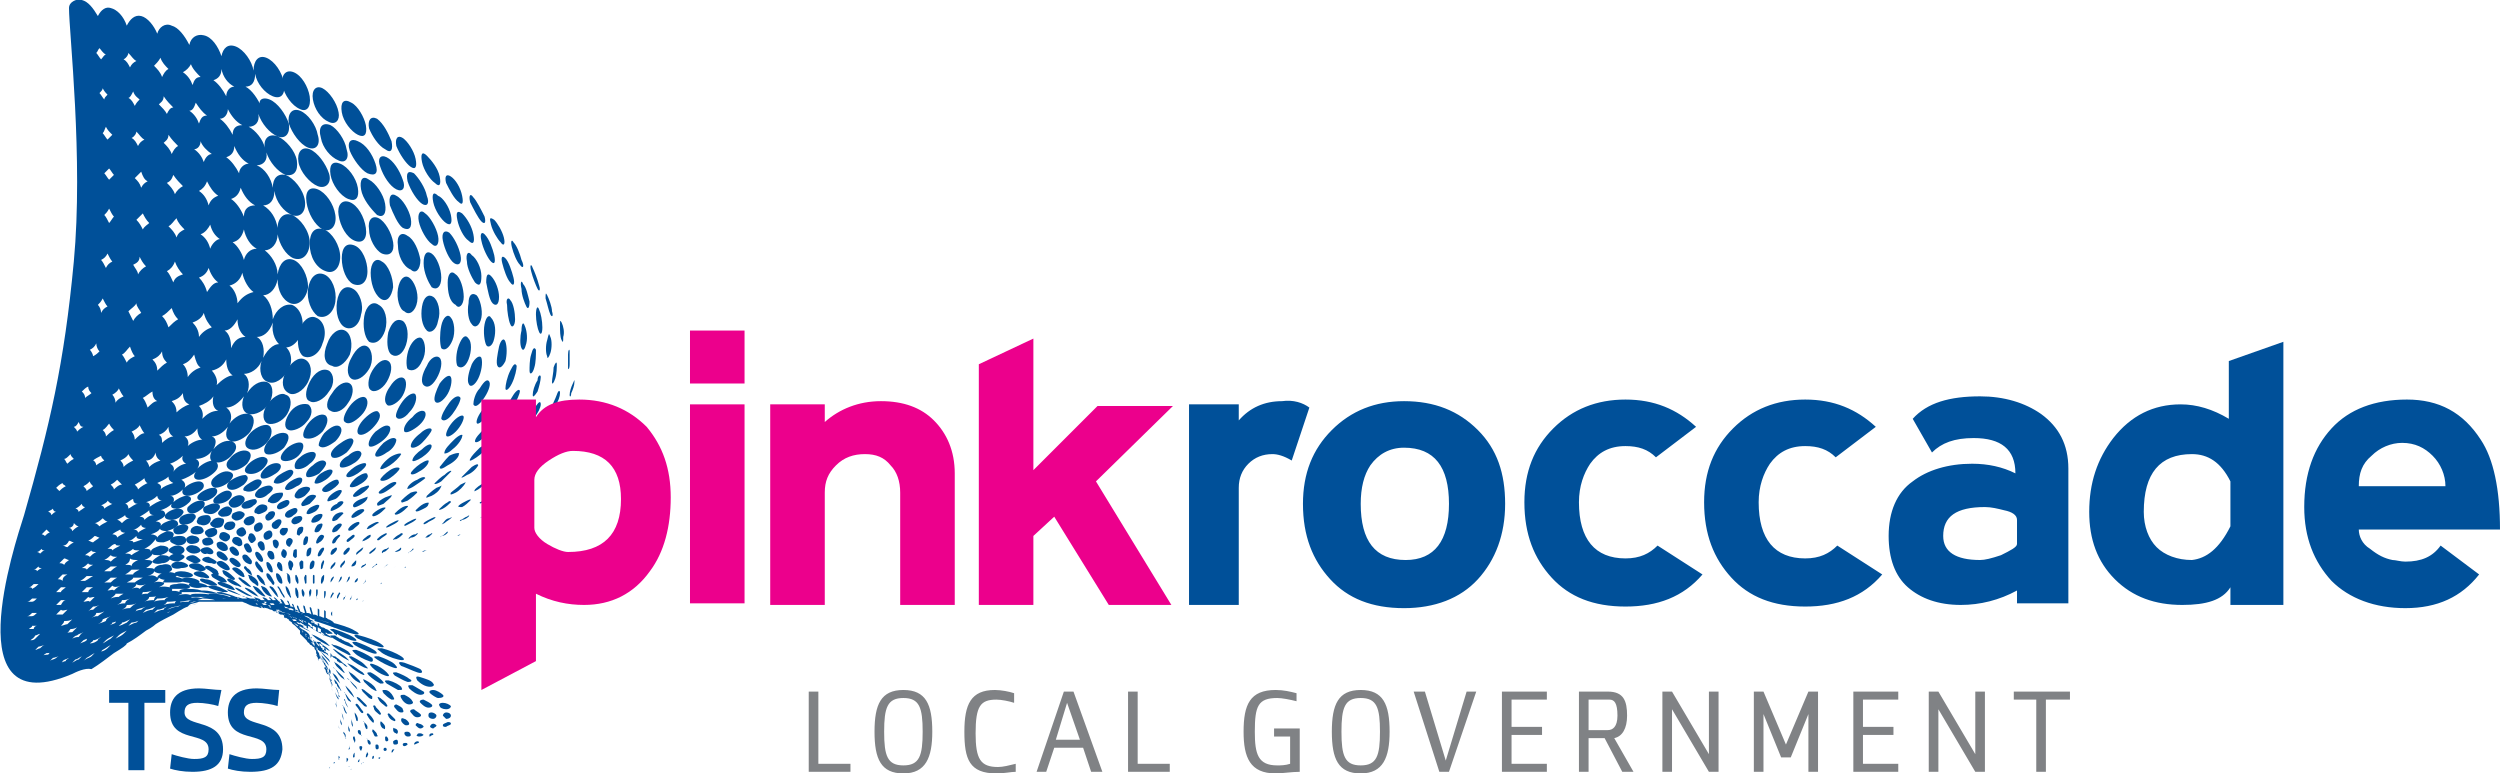 <!--Generator: Adobe Illustrator 19.1.0, SVG Export Plug-In . SVG Version: 6.00 Build 0)--><svg version="1.1" xmlns="http://www.w3.org/2000/svg" x="0" y="0" width="155.8" height="48.2" viewBox="0 0 155.8 48.2" xml:space="preserve" aria-labelledby="svg_logo_title svg_logo_desc" role="img"><title id="svg_logo_title">PinkRoccade Local Government Logo</title><desc id="svg_logo_desc">PinkRoccade Local Government Logo. Klik om naar de homepage te gaan</desc><g fill="#005099"><path d="M32.7 30.6c.1-.1.2-.1 0 0 0 0-.1.2-.2.2-.1.1-.2.1-.1 0 .1 0 .2-.1.3-.2zM34.6 27.9c.1-.1.2-.3.3-.5.1-.2.2-.2.1-.1s-.2.3-.3.5c-.1.2-.2.2-.1.1zM35.2 26.3c0-.1.2-.4.3-.6.1-.2.2-.2.1-.1 0 .1-.1.4-.3.6 0 .2-.1.2-.1.1zM35.5 24.6c0-.2.1-.5.2-.7.1-.2.1-.3.1-.1 0 .2-.1.5-.2.7 0 .2-.1.3-.1.1zM35.4 22.9v-.8c0-.3.1-.4.1-.2v.8c0 .3-.1.4-.1.2zM35 21.2c-.1-.2-.1-.6-.1-.9 0-.3 0-.4.1-.2s.2.6.1.9c0 .3 0 .4-.1.2zM34.3 19.6c-.1-.2-.2-.7-.3-1 0-.3 0-.4.1-.2s.3.7.3 1c.1.3 0 .4-.1.2zM33.5 18c-.1-.2-.3-.7-.4-1.1-.1-.4 0-.5.1-.2.1.2.3.7.4 1.1.1.3 0 .4-.1.2zM32.4 16.5c-.2-.2-.4-.7-.5-1.1-.1-.4 0-.5.1-.3.2.2.4.7.5 1.1.2.4.1.6-.1.3zM31.2 15.1c-.2-.2-.5-.7-.6-1.1-.1-.4-.1-.5.2-.3.2.2.5.7.6 1.1.1.4 0 .6-.2.3zM30 13.8c-.2-.2-.5-.8-.7-1.2-.1-.4 0-.6.2-.3.2.2.5.8.7 1.2.1.4 0 .5-.2.3zM28.8 12.2c.1.5 0 .6-.2.4-.3-.2-.6-.8-.8-1.2-.1-.4 0-.6.3-.4.3.2.6.7.7 1.2zM27.4 11c.1.5 0 .7-.3.4-.3-.2-.7-.8-.8-1.3-.1-.5 0-.7.3-.4.3.3.7.8.8 1.3zM25.9 9.9c.1.5 0 .7-.3.5-.3-.2-.7-.8-.9-1.3-.1-.5.1-.7.4-.5.3.2.7.8.8 1.3zM24.4 8.8c.1.5 0 .8-.4.5-.4-.2-.8-.8-1-1.3-.1-.5.1-.8.5-.6.4.3.7.9.9 1.4zM22.3 8.4c-.4-.2-.9-.8-1-1.4-.1-.6.1-.9.6-.6.4.2.8.9.9 1.4.1.6-.1.8-.5.6zM20.5 7.6c-.5-.2-.9-.8-1-1.4-.1-.6.2-.9.6-.7.4.2.9.9 1 1.5.1.5-.2.8-.6.6zM18.7 6.8c-.5-.2-1-.9-1.1-1.5-.1-.6.2-1 .7-.8.5.2.9.9 1 1.5.1.7-.2 1-.6.8z"/><path d="M4.5 42c-7.3 3.1-3.6-8-3-9.9 1.6-5.6 2.5-9.4 3.1-15.8C5.2 9.9 4.3 2 4.3.5c0-.4.5-.6.8-.5.4.1.7.5 1 1 .2-.4.5-.6.8-.5.4.1.8.5 1 1.1.2-.4.5-.7.9-.6.4.1.8.6 1 1.1.1-.4.5-.7.9-.5.4.1.8.6 1.1 1.2.1-.5.5-.7.9-.6.5.1.9.7 1.1 1.3.1-.5.4-.8.9-.6.5.2 1 .9 1.1 1.5 0-.6.3-1 .8-.8.5.2 1 .9 1.1 1.6.1.7-.2 1-.7.8-.5-.2-1-.8-1.1-1.4 0 .5-.2.8-.6.8.4.2.8.8 1 1.3-.3-.4 0-.7.5-.5.5.2 1 .9 1.2 1.5.1.6-.2 1-.7.8-.5-.2-1-.8-1.2-1.4.1.5-.2.8-.6.8.4.2.9.8 1 1.3-.1-.6.3-.9.8-.7.5.2 1.1.9 1.2 1.5.1.7-.2 1-.7.9-.5-.2-1-.8-1.2-1.4.1.5-.2.8-.6.8.5.2.9.8 1 1.4 0-.6.3-.9.8-.8.5.2 1.1.9 1.2 1.6.1.7-.3 1.1-.8.9-.5-.2-1-.8-1.1-1.5 0 .6-.3.9-.7.9.5.3.8.8.9 1.4 0-.6.4-1 .9-.8.5.2 1.1 1 1.1 1.7s-.4 1.2-1 1c-.5-.2-.9-.9-1-1.5 0 .6-.4 1-.8 1 .4.3.8.9.8 1.5.1-.7.5-1.1 1-.9.5.2.9 1 .9 1.7-.1.7-.6 1.2-1.1 1-.5-.2-.8-.8-.8-1.5-.1.6-.5 1-.9 1 .4.3.6.9.6 1.5.2-.6.7-1 1.2-.9.5.2.8.9.6 1.7-.2.7-.8 1.1-1.2.9-.4-.2-.7-.8-.6-1.5-.2.6-.6.9-1 .9.4.2.5.8.4 1.3.3-.6.8-1 1.2-.8.5.2.7.9.4 1.5-.3.6-.9 1-1.3.8-.4-.1-.6-.7-.4-1.3-.2.5-.7.8-1.1.8.3.2.4.7.2 1.2.3-.5.8-.8 1.2-.7.4.1.5.7.2 1.3-.3.5-.9.8-1.3.7-.4-.1-.5-.6-.3-1.1-.3.4-.7.7-1.1.7.3.2.4.6.2 1 .3-.4.8-.7 1.2-.6.4.1.4.6.1 1.1-.3.4-.9.7-1.2.6-.3-.1-.4-.4-.2-.9-.3.4-.7.6-1 .6.3.1.3.4.1.8.3-.4.8-.6 1.1-.5.4.1.4.5.1.8-.3.4-.8.6-1.1.5-.3 0-.4-.3-.2-.7-.2.3-.6.5-1 .5.2.1.3.3.1.6.3-.3.7-.5 1-.5.3.1.4.4.1.7-.3.3-.7.5-1 .5-.3 0-.4-.2-.2-.5-.2.2-.6.4-.9.5.2.1.3.3.2.5.2-.2.6-.4.9-.4.3 0 .4.3.2.5s-.6.4-.9.4c-.3 0-.4-.2-.3-.4-.2.2-.5.4-.8.4.2 0 .3.2.2.4.2-.2.6-.4.8-.4.3 0 .4.2.2.4s-.5.4-.8.4c-.3 0-.4-.1-.3-.3-.2.2-.4.3-.7.4.2 0 .3.1.3.3.1-.2.5-.4.8-.4.3 0 .4.2.3.3-.1.2-.4.4-.7.4-.3 0-.5-.1-.4-.3-.1.2-.4.3-.6.4.2 0 .4.1.3.3.1-.2.4-.3.7-.4.3 0 .4.1.4.3-.1.2-.4.3-.7.4-.3 0-.5-.1-.4-.2-.1.2-.3.3-.6.4.2 0 .4.1.4.2.1-.2.4-.3.6-.4.3 0 .5.1.4.3 0 .2-.3.3-.6.4-.3 0-.5 0-.5-.2-.3.4-.5.5-.7.6.2 0 .4 0 .4.2 0-.2.3-.3.6-.4.3 0 .5.1.5.2 0 .2-.2.3-.5.4-.3 0-.5 0-.5-.1 0 .1-.2.3-.5.4.3 0 .4 0 .5.1 0-.1.3-.3.5-.4.3 0 .5 0 .6.2 0 .1-.2.3-.5.3-.3.1-.6 0-.6-.1 0 .1-.2.3-.4.4.3 0 .5 0 .5.1 0-.1.2-.3.5-.3.3-.1.6 0 .6.2.1.1-.1.3-.4.3-.3.1-.6 0-.7-.1 0 .1-.1.2-.4.3.3-.1.5 0 .6.1 0-.1.2-.3.5-.3.3-.1.6 0 .7.1.1.1-.1.2-.4.3-.3.1-.6 0-.7-.1 0 .1-.1.2-.3.3.3-.1.5 0 .6 0-.1-.1.1-.2.4-.3.3-.1.7 0 .8.1.1.1 0 .2-.4.2h-.8c.1.1-.1.2-.3.3.3-.1.6 0 .7 0-.1-.1.1-.2.4-.2.3-.1.7 0 .8.1.1.1 0 .2-.3.2h-.8c.1.1 0 .2-.3.2.3-.1.6-.1.8 0-.1-.1.1-.2.4-.2.3 0 .7 0 .9.1.2.1 0 .1-.3.1h-.9c.1.1 0 .1-.2.2.3-.1.6-.1.8 0-.1 0 0-.1.3-.1.4 0 .8 0 1 .1.2.1.1.1-.3.1h-1c.1 0 0 .1-.2.1.3-.1.7-.1.9 0-.2 0 0-.1.3-.1s.8 0 1 .1h.2c-.3 0-.8-.1-1-.1-.2-.2-.1-.2.2-.2.3 0 .8.1 1 .2h.1c-.2-.1-.1-.1.2 0h-.1c-.3-.1-.7-.2-.9-.2-.2-.1-.1-.1.2-.1.3.1.7.2.9.3.1 0 .1 0 .1.1h.1c-.2-.1-.1-.1.2 0h.3c-.2-.1-.1-.1.2 0h.1c.3 0 .3.1.1.1h.2c-.1 0-.1-.1-.1-.1-.1-.1-.1-.1.2 0 .1 0 .1.1.2.1h.2l-.1-.1c-.1-.1 0-.1.2 0l.1.1h.2l-.1-.1c-.1-.1 0-.1.1 0l.1.1h.2l-.1-.1c-.1-.1 0-.1.1 0l.2.2c.1 0 .1 0 0 .1h.2c-.1-.1-.1-.2-.1-.2-.1-.1 0-.1.1 0s.1.2.2.3h.2c0-.1-.1-.2-.1-.2 0-.1 0-.1.1 0 0 .1.1.2.1.3.1 0 .2 0 .2.1 0-.1-.1-.2-.1-.2 0-.1 0-.1.1 0 0 .1.1.2.1.3.1 0 .1 0 .2.1 0-.1-.1-.2-.1-.3 0-.1 0-.1.1 0 0 .1.1.2.1.3.2.1.3.1 0 .1h.3c0-.1-.1-.3-.1-.4 0-.1 0-.1.1 0 0 .1.1.3.1.4.1 0 .2 0 .3.1 0-.1-.1-.3-.1-.4 0-.1 0-.1.1 0 0 .1.1.3.1.4.1 0 .2 0 .3.1V38c0-.1 0-.1.1 0v.4c.1 0 .2.1.3.1v-.1-.3c0-.1 0-.1.1 0v.4c.1 0 .1.1.2.1.4.2.4.3 0 .2-.4-.1-1-.3-1.4-.4-.4-.1-.4-.2-.1-.2h-.2v.1c.1 0 .1 0 .2.1.4.2.4.2.1.2-.3-.1-.9-.3-1.3-.4-.1 0-.2-.1-.3-.1 0 0-.1 0-.1-.1h-.2s.1.1 0 .1h.2c.1 0 .2.1.3.1h.1c.3.1.3.1.1.1h.2c-.1-.1 0-.1.1 0 .1 0 .2 0 .2.1 0-.1 0-.1.1 0 .1 0 .2.1.3.1 0-.1 0-.1.1 0 .1 0 .2.1.3.1 0-.1 0 0 .1 0 .3.1.3.2.1.1v.1h.2v-.1-.1h-.1c-.4-.2-.4-.2 0-.1.3.1.9.3 1.3.4.4.2.4.3 0 .2-.3-.1-.8-.3-1.2-.4v.2c.1 0 .1 0 .2.1v-.1c0-.1 0-.1.1 0v.1c.1 0 .1.1.2.1 0-.1 0-.1 0 0 .1 0 .2.1.2.1 0-.1 0-.1 0 0 .1 0 .2.1.2.1 0-.1 0-.1 0 0 .3.2.3.2 0 .2v.1c0 .1 0 .1 0 0v-.1c-.1 0-.1 0-.2-.1v.1c.1 0 .1.1.2.1.3.2.3.2 0 .1s-.7-.3-1-.5c-.3-.2-.3-.2 0-.1 0-.1-.1-.1-.1-.2-.1 0-.1-.1-.2-.1v.1c.2.1.2.2 0 .1v.1c0 .1 0 .1-.1 0V39c-.1 0-.1 0-.2-.1v.2c.1 0 .1.1.2.1.3.2.3.2.1.1-.2-.1-.6-.3-.9-.5-.1 0-.1-.1-.1-.1h-.1l-.1-.1s-.1 0-.1-.1l.1.1c.1 0 .1.1.2.1.3.2.3.2.1.1l.1.1.1.1c.1.1.2.1.1.1l.2.2c.1.1.1.1 0 .1l.1.1-.1-.1-.2-.2-.2-.2.1.1-.1-.1-.1-.1.1.1c-.1-.1-.2-.1-.2-.2-.1-.1-.2-.1-.3-.2 0 0 .1.1.2.1 0 0-.1 0-.1-.1-.1 0-.1-.1-.2-.1l.1.1c-.1-.1-.2-.1-.2-.2-.1 0-.1-.1-.2-.1s-.1-.1-.2-.1c0 0-.1 0-.1-.1h-.1c-.1 0-.1-.1-.2-.1h0c-.1 0-.2-.1-.3-.1-.1 0-.2-.1-.3-.1.1 0 .1 0 .2.1-.1 0-.1 0-.2-.1h-.1s.1 0 .1.1c-.1 0-.2-.1-.4-.1-.1 0-.3-.1-.4-.1h-.1.2c-.1 0-.2-.1-.3-.1h.1s-.1 0-.3-.1h-.2-.4.2-1.2.1-.4-.1-.1-.4H12.3h-.1.2c-.2.1-.5.1-.6.2l-.1.1c.2-.1.4-.1.6-.2-.3.1-.7.2-1 .4 0 0-.2.1-.5.3-.4.2-.8.4-1.1.6 0 0-.2.2-.6.4-.4.3-.8.6-1.2.8 0 .1-.3.3-.8.6-.4.3-.9.7-1.4 1-.4-.1-1 .2-1.2.3zM6 3.3c.1.1.2.3.3.4.1-.1.2-.3.3-.3-.2-.1-.3-.3-.4-.4-.1.1-.1.2-.2.3zm1.7.4c.2.1.3.3.4.5.1-.2.2-.3.4-.4-.2-.1-.3-.3-.5-.5 0 .1-.1.3-.3.4zm1.9.4c.2.2.4.4.5.7.1-.2.2-.4.4-.5-.2-.2-.4-.4-.5-.7-.1.2-.3.4-.4.5zm1.8.4c.3.2.5.5.6.8.1-.3.2-.5.5-.5-.2-.2-.5-.5-.6-.8-.1.2-.3.4-.5.5zm3.2.9c-.4-.2-.7-.6-.8-1.1 0 .4-.2.6-.5.7.3.2.6.6.8 1 0-.3.2-.6.5-.6zm-8.4.4c.1.1.2.3.3.4 0-.1.1-.2.2-.3-.1-.1-.2-.2-.3-.4 0 .1-.1.2-.2.3zm1.8.3c.2.1.3.3.4.5.1-.2.2-.3.3-.4-.1-.1-.3-.2-.4-.5-.1.2-.2.4-.3.4zm1.9.4c.2.2.4.4.5.6.1-.2.2-.4.4-.4-.2-.2-.4-.4-.6-.7 0 .3-.2.4-.3.5zm1.9.4c.3.2.5.5.6.8.1-.3.2-.5.5-.5-.3-.2-.5-.5-.7-.8-.1.3-.2.5-.4.5zm3.3.9c-.4-.2-.7-.6-.9-1 0 .3-.2.6-.5.6.3.2.6.6.8 1 0-.4.2-.6.6-.6zm-8.7.5c.1.1.2.3.3.4l.3-.3c-.2-.2-.3-.3-.4-.5-.1.2-.1.3-.2.4zm1.8.3c.2.1.3.3.4.5.1-.2.2-.3.4-.4-.2-.1-.3-.3-.5-.5 0 .1-.1.3-.3.4zm2 .3c.2.2.4.4.5.7.1-.2.2-.4.4-.5-.2-.2-.4-.4-.6-.7 0 .3-.2.4-.3.5zm1.9.4c.3.2.5.5.6.8.1-.3.3-.5.5-.5-.3-.2-.6-.5-.7-.8 0 .3-.2.5-.4.5zm3.4.9c-.4-.2-.7-.6-.9-1.1 0 .4-.2.6-.5.7.3.2.6.6.8 1 0-.3.3-.6.6-.6zm-9 .6c.1.1.2.3.3.4l.3-.3c-.1-.1-.2-.3-.3-.4l-.3.3zm1.9.3c.2.2.3.3.4.6.1-.2.2-.3.4-.4-.2-.1-.3-.3-.4-.6l-.4.4zm2 .3c.2.2.4.4.5.7.1-.2.3-.4.5-.5-.2-.2-.4-.4-.6-.7-.1.3-.2.4-.4.5zm2 .5c.3.2.5.5.6.9.1-.3.3-.5.6-.6-.3-.2-.5-.5-.7-.9-.1.3-.3.5-.5.6zm3.5.9c-.4-.2-.7-.6-.9-1.1-.1.4-.3.6-.6.7.3.2.6.6.8 1.1 0-.5.3-.7.7-.7zm-9.4.6c.1.1.2.3.3.5.1-.1.2-.3.3-.4-.1-.1-.2-.3-.3-.5-.1.2-.2.3-.3.4zm2 .3c.2.2.3.4.4.6.1-.2.3-.3.4-.4-.2-.2-.3-.4-.4-.6l-.4.4zm2 .4c.2.2.4.4.5.7.1-.3.3-.4.5-.5-.2-.2-.4-.4-.5-.7-.2.2-.3.4-.5.5zm2 .5c.3.2.5.5.6.9.1-.3.4-.6.6-.6-.3-.2-.5-.5-.6-.9-.1.2-.3.5-.6.6zm3.5.9c-.4-.2-.7-.7-.8-1.2-.1.4-.3.7-.7.8.3.2.6.7.7 1.1.1-.4.4-.7.8-.7zm-9.7.7c.1.1.2.3.3.5.1-.2.2-.3.4-.4-.1-.1-.2-.3-.3-.5-.1.2-.2.3-.4.4zm2 .3c.1.2.3.4.3.6.1-.2.3-.4.5-.5-.2-.2-.3-.4-.4-.6 0 .3-.2.4-.4.5zm2.1.4c.2.2.3.5.4.7.1-.3.3-.4.6-.5-.2-.2-.4-.5-.5-.8-.1.3-.3.5-.5.6zm2 .4c.2.2.4.5.5.9.2-.3.4-.6.7-.6-.3-.2-.5-.6-.6-.9-.1.3-.3.5-.6.6zm3.4.9c-.3-.2-.6-.7-.7-1.2-.1.4-.4.7-.8.8.3.2.5.7.5 1.1.3-.4.6-.6 1-.7zm-9.7.8c.1.1.2.3.2.5.1-.2.2-.3.4-.4-.1-.1-.2-.3-.3-.5-.1.2-.2.3-.3.4zm1.9.4l.3.6c.1-.2.3-.4.5-.5-.1-.2-.3-.4-.3-.6-.1.2-.3.3-.5.5zm2.1.3c.2.2.3.4.4.7.2-.2.4-.4.6-.5-.2-.2-.3-.4-.4-.7-.2.2-.4.4-.6.5zm1.9.4c.2.2.4.5.4.9.2-.3.5-.5.8-.6-.2-.2-.4-.5-.5-.9-.1.3-.4.5-.7.6zm3.3.9c-.3-.2-.5-.6-.5-1.1-.2.4-.5.7-.8.7.3.2.4.6.4 1.1.2-.5.5-.7.9-.7zm-9.7.8c.1.1.2.3.2.4.2-.1.3-.2.4-.3-.1-.1-.2-.3-.2-.5-.1.2-.2.3-.4.4zm2 .3c.1.1.2.3.3.5.1-.2.3-.3.5-.4-.1-.1-.2-.3-.3-.6-.2.2-.3.4-.5.5zm1.9.3c.2.2.3.4.3.7.2-.2.4-.4.6-.5-.2-.2-.3-.4-.3-.7-.1.2-.3.4-.6.5zm2.6-.3c-.2.3-.4.5-.7.6.2.2.3.5.3.8.2-.3.5-.5.8-.6-.2-.1-.3-.4-.4-.8zm2.4 1.3c-.3-.2-.4-.6-.4-1-.2.4-.5.6-.9.7.2.2.4.6.3.9.3-.3.7-.6 1-.6zm-9.4 1c.1.1.2.2.2.4.1-.1.3-.2.4-.3-.1-.1-.2-.2-.2-.4-.1 0-.3.2-.4.3zm1.9.2c.1.1.2.3.2.5.1-.2.3-.3.5-.4-.1-.1-.2-.3-.3-.5 0 .1-.2.3-.4.4zm1.9.2c.1.1.2.3.3.6.2-.2.4-.4.6-.4-.2-.1-.3-.3-.3-.6-.2.1-.4.3-.6.4zm2.5-.3c-.2.3-.4.4-.7.5.2.2.3.4.3.7.2-.2.5-.4.8-.5-.3-.1-.4-.4-.4-.7zm2.2 1.1c-.3-.1-.4-.5-.3-.9-.2.3-.6.5-.9.6.2.2.3.5.2.8.3-.3.6-.5 1-.5zm-9 1c.1.1.2.2.2.3.1-.1.2-.2.4-.3-.2 0-.2-.1-.3-.3-.1.2-.2.3-.3.3zm1.8.2c.1.1.2.2.2.4.1-.1.3-.3.5-.4-.1-.1-.2-.2-.3-.4-.1.1-.2.3-.4.4zm1.8.1c.1.1.2.3.2.5.2-.2.4-.4.6-.4-.1-.1-.2-.3-.3-.5-.1.2-.3.3-.5.4zm1.7.2c.2.1.2.3.2.5.2-.2.5-.4.7-.4-.2-.1-.3-.3-.3-.6-.1.2-.3.4-.6.5zm2.7.3c-.2-.1-.3-.4-.3-.7-.2.3-.5.5-.8.5.2.1.3.4.2.6.2-.2.6-.4.9-.4zM4 28.6c.1.1.1.2.2.3.1-.1.2-.2.4-.3-.1-.1-.2-.2-.2-.3-.2.2-.3.3-.4.3zm1.8.1c.1 0 .2.2.2.3.1-.1.3-.2.5-.3-.1-.1-.2-.2-.2-.3-.2.1-.4.2-.5.3zm1.7 0c.1.1.2.2.2.4.2-.2.4-.3.6-.4-.1-.1-.2-.2-.3-.4-.1.2-.3.3-.5.4zm1.6 0c.1.1.2.3.2.4.2-.2.4-.3.7-.4-.2-.1-.3-.3-.3-.5-.1.3-.3.5-.6.5zm2.5.2c-.2-.1-.3-.3-.2-.5-.2.2-.5.4-.8.5.2.1.3.3.2.5.2-.3.6-.5.8-.5zm-8.1 1.5l.2.2c.1-.1.2-.2.4-.3-.1-.1-.2-.1-.2-.2-.2.1-.3.2-.4.3zm1.7-.1c.1.1.2.2.2.3.1-.1.3-.2.4-.3-.1-.1-.2-.2-.2-.3-.1.1-.2.2-.4.3zm1.7-.1c.1.1.2.2.2.3.1-.1.3-.3.5-.3l-.3-.3c-.1.1-.2.2-.4.3zm1.5 0c.1.1.2.2.2.3.2-.2.4-.3.6-.4-.1 0-.2-.2-.2-.3-.1.1-.4.3-.6.4zm2.4-.1c-.2-.1-.3-.2-.3-.4-.2.2-.5.3-.7.4.2.1.3.2.2.4.2-.2.5-.3.8-.4zM3 31.9c.1 0 .2.1.2.2.1-.1.2-.2.3-.2-.1 0-.2-.1-.2-.2-.1.1-.2.1-.3.2zm1.7-.2c.1 0 .2.1.2.2.1-.1.3-.2.4-.3-.1 0-.2-.1-.2-.2-.1.1-.2.2-.4.3zm1.6-.2c.1 0 .2.1.2.2.1-.1.3-.2.5-.3-.1 0-.2-.1-.3-.2 0 .1-.2.2-.4.3zm1.5-.1c.1 0 .2.1.2.3.2-.1.4-.3.6-.3-.2 0-.3-.1-.3-.3-.1 0-.3.2-.5.3zm2.3-.2c-.2 0-.3-.2-.3-.3-.2.2-.4.3-.7.4.2 0 .3.2.2.3.3-.2.6-.4.8-.4zm-7.5 2.1c.1 0 .2.1.2.1.1-.1.2-.2.3-.2l-.2-.2-.3.3zm1.7-.4c.1 0 .2.1.2.2.1-.1.2-.2.4-.3-.1 0-.2-.1-.3-.2 0 .2-.2.3-.3.3zm1.6-.3c.1 0 .2.1.3.2.1-.1.3-.2.5-.3-.1 0-.2-.1-.3-.2-.2.2-.4.3-.5.3zm1.4-.2c.1 0 .2.1.3.2.1-.1.3-.3.5-.3-.2 0-.3-.1-.3-.2-.1.1-.3.2-.5.3zm2.3-.3c-.2 0-.3-.1-.3-.3-.1.1-.4.3-.6.4.2 0 .3.1.3.2.1-.1.3-.3.6-.3zM3.9 34c.1 0 .2.1.3.1.1-.1.2-.2.4-.3-.1 0-.2-.1-.3-.1-.1.2-.2.3-.4.3zm-1.3.2c-.1.1-.2.2-.3.2.1 0 .2.1.2.1.1-.1.2-.2.3-.2-.1 0-.2 0-.2-.1zm2.9-.5c.1 0 .2.1.3.1.1-.1.3-.2.4-.3-.1 0-.2-.1-.3-.1-.1.1-.2.2-.4.3zm1.5-.4c.2 0 .3.1.3.2.1-.1.3-.2.5-.3-.2 0-.3-.1-.3-.2-.2.1-.4.2-.5.3zm2.1-.4c-.2 0-.3-.1-.3-.2-.1.1-.3.3-.5.3.2 0 .3.1.3.2.1-.1.3-.2.5-.3zM20 39.5c.1 0 .1.1.2.1v-.1c-.1 0-.1-.1-.2-.1v.1zm0-.1v-.2c-.1 0-.1-.1-.2-.1v.2c0 .1.1.1.2.1zm-.5-.2c.1 0 .1.1.2.1v-.2c-.1 0-.1-.1-.2-.1v.2zm-11.6-.4l.2-.2c-.2.1-.4.2-.5.2 0 .1-.1.1-.2.2.1 0 .3-.1.5-.2zM5 40.1c.2-.1.3-.1.4-.2 0-.1.1-.2.3-.2-.2.1-.3.1-.5.2l-.2.2zm-2.4.8c.1-.1.3-.1.4-.1.1-.1.1-.2.3-.2-.1.1-.3.1-.4.1-.2.1-.2.2-.3.2zM9.1 38l-.2.2c.2-.1.4-.2.6-.2l.2-.2c-.2.1-.5.2-.6.2zm-1.9.8c0-.1.1-.1.3-.2-.2.1-.4.2-.5.2 0 .1-.1.1-.2.2.1-.1.3-.1.4-.2zm-2.7 1c.2-.1.3-.1.4-.1.1-.1.1-.2.3-.3-.2.1-.3.1-.4.2-.1 0-.2.1-.3.2zm-2.3.7c.1 0 .2-.1.3-.1.1-.1.2-.2.3-.2-.1 0-.3.1-.4.1l-.2.2zm2.3-1.1l.3-.3c-.2.1-.3.1-.4.1-.1.1-.1.2-.3.3.1-.1.3-.1.4-.1zm-2.6.5c.1 0 .2 0 .3-.1l.3-.3c-.1 0-.2.1-.3.1-.1.2-.2.2-.3.3zm-.1-.7h.3c0-.1.1-.2.2-.2H2c0 .1-.1.1-.2.2zm4.7-2.9h.4c.1-.1.2-.2.4-.3h-.4c-.1.1-.2.2-.4.3zm0-.7h.4c.1-.1.2-.2.4-.3h-.4c-.1.1-.3.2-.4.3zm-1.4-.2c.1 0 .3 0 .3.1.1-.1.2-.2.4-.3-.1 0-.3 0-.3-.1-.1.1-.2.2-.4.3zm1.8-.4c.1-.1.2-.2.4-.3-.2 0-.3 0-.4-.1-.1.1-.2.2-.4.3.2 0 .3 0 .4.1zm-1.6-.4c.1 0 .2 0 .3.1.1-.1.2-.2.4-.3-.1 0-.3 0-.3-.1-.1.1-.3.2-.4.3zm-1.3.2l-.3.3c.1 0 .2 0 .3.1.1-.2.2-.2.3-.3-.1 0-.2-.1-.3-.1zm2.7-.6c.2 0 .3 0 .3.1.1-.1.3-.2.5-.3-.2 0-.3 0-.3-.1-.2 0-.3.2-.5.3zm2.2-.6c-.2 0-.4 0-.4-.2-.1.1-.3.3-.5.3.2 0 .3 0 .3.1.1 0 .3-.1.6-.2zm-6.3 1.8c-.1 0-.2 0-.2-.1-.1.1-.2.2-.3.2.1 0 .2 0 .2.1 0 0 .1-.1.3-.2zm6.1-1.1c-.2 0-.4 0-.4-.1-.1.1-.3.2-.5.3.2 0 .3 0 .4.1.1-.1.3-.2.5-.3zm-4.5 1.5h-.3l-.3.3c.1 0 .2 0 .3.1 0-.2.1-.3.3-.4zm-1.8.6h-.3c-.1.1-.2.2-.3.2.1 0 .2 0 .2.1.2-.1.3-.2.4-.3zm6.2-1.5c-.2 0-.4 0-.5-.1 0 .2-.1.3-.3.4.2 0 .4 0 .4.1 0-.2.2-.3.4-.4zm-2.8 1h-.4c-.1.1-.2.2-.4.3h.3c.2-.1.3-.2.5-.3zm-1.7.7h-.3l-.3.3h.3c0-.1.2-.2.3-.3zm-1.8.7H2c-.1.1-.2.2-.3.2H2c.1 0 .2-.1.3-.2zm6.4-1.8h-.5c-.1.1-.2.2-.4.3h.5c0-.1.2-.2.4-.3zm-2.9 1.1h-.4l-.3.3h.4c0-.1.1-.2.3-.3zm-1.7.8h-.3l-.3.3h.3c.1-.2.2-.3.3-.3zm-1.8.8H2c-.1.1-.2.2-.3.2H2c.1 0 .2-.1.3-.2zM8.9 36h-.6c0 .1-.2.2-.4.3h.5c.1-.1.3-.2.5-.3zm-1.4.5c-.2.1-.4.1-.5 0l-.3.3c.2 0 .3-.1.4 0 .1-.1.2-.2.4-.3zm-1.6.7c-.2 0-.3.1-.4 0l-.3.3c.2 0 .3-.1.4 0l.3-.3zm-1.7.8c-.1 0-.3.1-.4 0l-.3.3h.4l.3-.3zm4.9-1.6c-.2.1-.5.1-.6 0 0 .1-.1.2-.3.3.2-.1.4-.1.5 0 .1-.1.2-.2.4-.3zm-1.4.6h-.5c0 .1-.2.2-.3.3.2-.1.4-.1.5-.1 0 0 .1-.1.3-.2zm-1.5.7c-.2.1-.3.1-.4.1l-.3.3c.1-.1.2-.1.3-.1.1-.1.2-.2.4-.3zm-2.2 1c0 .1-.1.2-.2.3.1 0 .3-.1.4-.1l.3-.3c-.2.1-.3.1-.5.1zm5.5-1.9c-.2.1-.5.1-.6.1 0 .1-.1.2-.3.3.2-.2.4-.2.6-.2 0 0 .1-.1.3-.2zm-1.4.5c-.2.1-.4.1-.5.1 0 .1-.1.2-.3.3.2-.1.4-.1.5-.1 0-.1.1-.2.3-.3zm-1.6.8c-.2.1-.3.1-.5.1 0 .1-.1.2-.3.3.2-.1.3-.1.4-.1.1-.1.3-.2.4-.3zm3.5-1c-.3.1-.5.1-.7.1 0 .1-.1.2-.3.3.2-.1.5-.1.6-.1 0-.2.2-.3.4-.3zm-1.5.5c-.2.1-.4.1-.6.1 0 .1-.1.2-.3.3.2-.1.4-.1.5-.1.1-.1.2-.2.4-.3zm-2.1 1c0 .1-.1.2-.3.3.2-.1.3-.1.5-.2 0-.1.1-.2.3-.3-.2.1-.3.1-.5.2zm4.1-1.4c-.3.1-.5.1-.7.1l-.2.2c.2-.1.5-.1.7-.1-.1 0 0-.1.2-.2zm-1.4.6c-.2.1-.4.1-.6.2 0 .1-.1.1-.2.2.1-.1.3-.2.5-.2 0 0 .1-.1.3-.2zm2.1-.4c-.3.1-.6.1-.8.1 0 0 0 .1-.2.2.3-.1.5-.1.7-.1 0-.1.1-.2.3-.2zm1.3-.1c.2 0 .1 0-.2.1h.9.2c-.3-.1-.7-.1-.9-.1zm2.6 0h-.2H15.1zm-.4 0h-.2.2c-.1 0-.1 0 0 0h0zm2.6.3s.1 0 0 0c.1 0 .1 0 0 0h-.2.2zm-.3 0h-.2l.1.1h.2c0-.1-.1-.1-.1-.1zm-.4-.1h-.2s.1 0 .1.1c.1 0 .1 0 .1-.1.1.1 0 0 0 0zm.9.3c-.1 0-.2-.1-.2-.1h.1c0 .1.1.1.1.1zm.2 0c0 .1 0 .1 0 0 0 .1 0 .1 0 0l.1.1c.1 0 .2 0 .3.1l-.1-.1c-.2-.1-.3-.1-.3-.1zm1 .4l-.1-.1c-.1 0-.2 0-.2-.1v.1c.1 0 .2.1.3.1zm-.4-.2c-.1-.1-.2-.1-.3-.1v.1c.2 0 .3.1.3 0 0 .1 0 0 0 0zm-.8-.1c-.1 0-.1 0 0 0-.1 0-.1 0 0 0h0zm-.2.1c-.1 0-.1 0-.2-.1.1.1.1.1.2.1 0 .1.1.1 0 0 .1.1.1.1 0 0zm.4.2c-.1 0-.1 0 0 0 0-.1 0-.1 0 0-.1-.1-.2-.1-.3-.2l.1.1.2.1c.1 0 .1 0 0 0zm.4.2c-.1 0-.1 0-.2-.1l.1.1h.1c0 .1 0 .1 0 0 0 .1.1.1.1.1l-.1-.1zm-.4-.1l.1.1c.1 0 .1 0 .1.1l-.1-.1-.1-.1c.1.1.1 0 0 0zm.5.1l.1.1c.1 0 .1 0 .2.1 0 0 0-.1-.1-.1 0 0-.1 0-.2-.1zm.4.2l.1.1c.1 0 .1.1.2.1 0 0 0-.1-.1-.1-.1-.1-.2-.1-.2-.1zm.4.1c-.1 0-.1 0-.2-.1 0 0 0 .1.1.1s.1.1.2.1l-.1-.1zm0 .4s0-.1 0 0c-.1-.1-.1-.1-.1-.2-.1 0-.1-.1-.2-.1v.1c.2.1.2.1.3.2zm-.5-.3c.1.1.1.1.2.1 0 0 0-.1-.1-.1s-.1-.1-.2-.1c.1 0 .1.1.1.1zm-.3-.2s.1.1 0 0c0 .1 0 .1 0 0l.1.1h.2l-.1-.1h-.2s-.1 0 0 0c-.1 0 0 0 0 0zm-.5-.1c.1 0 .2.1.2.1l-.1-.1h-.1c.1 0 0-.1 0 0 0-.1 0-.1 0 0 0-.1 0 0 0 0zm-.2-.2c.1 0 .1.1.2.1 0-.1-.1-.1-.2-.1l-.1-.1c.1 0 .1.1.1.1zm-.1-.1l-.1-.1c-.1 0-.1 0-.2-.1l.1.1c.1.1.1.1.2.1zm-.5-.3c.1 0 .1 0 .2.1-.1 0-.1-.1-.2-.1l-.1-.1c0 .1.1.1.1.1zm0-.1h.2-.2c-.1-.1-.2-.1-.2-.1l.1.1h.1c-.1 0 0 0 0 0zm-1-.2s.1 0 .1.1c.1 0 .1 0 .2.1h-.1-.1c.1-.2 0-.2-.1-.2zm.4 0c.1.1.2.1 0 0 .1.1.1.1 0 0 .1.1.1.1.2.1h.2s-.1 0-.2-.1h-.2zm-.9-.1h-.1c.1-.1.1-.1.1 0zm-.4-.1h-.1.1zm1.1.1h.2-.2s0-.1-.1-.1l.1.1c.1 0 .1 0 0 0zm-4.1-.1c-.3 0-.6.1-.8.1.1 0 0 .1-.2.1.3-.1.5-.1.8-.1-.1 0 0-.1.2-.1zm.7 0h.2c-.3 0-.6.1-.9.1.1 0 0 0-.2.1.4-.1.7-.2.9-.2zm-2.3.4c-.2.1-.4.2-.6.2l-.2.2c.2-.1.4-.2.6-.2 0-.1.1-.1.2-.2zm.7 0l.2-.1c-.2.1-.5.1-.7.2l-.2.1c.3-.1.5-.2.7-.2zm-2.3.8c-.2.1-.4.2-.6.2L8 39c.2-.1.4-.2.5-.2.1-.1.2-.2.3-.2zm1.6-.4s.1 0 .2-.1l-.6.3-.1.1c.1-.2.3-.3.5-.3zm-.9.3s.1-.1.2-.1l-.6.3s-.1.1-.2.1l.6-.3zm-3.4 1.4c0-.1.1-.1.2-.2-.2.1-.3.2-.5.2 0 .1-.1.1-.2.2.2 0 .4-.1.5-.2zm-2.4 1c-.1 0-.3.1-.4.1l-.2.2c.1-.1.3-.1.4-.2 0 0 .1-.1.2-.1zm3.4-1.3c-.2.1-.4.2-.5.3l-.2.2c.2-.1.3-.2.5-.3l.2-.2zm1.6-.5s.1-.1.2-.1c-.2.1-.4.2-.5.3 0 0-.1.1-.2.1.1-.1.3-.2.5-.3zm-1 .4l.2-.2c-.2.1-.4.2-.5.3l-.2.2c.2-.1.4-.2.5-.3zm-3.6 1.7c0-.1.1-.1.2-.2-.2.1-.3.1-.4.2 0 .1-.1.1-.2.2.1-.1.3-.2.4-.2zm1-.3c-.2.1-.3.2-.4.2l-.2.2c.2-.1.3-.2.4-.2l.2-.2zm.8-.2c-.2.1-.3.2-.5.3l-.2.2c.2-.2.4-.2.5-.3l.2-.2zm.8-.3l.2-.2c-.2.1-.3.2-.5.3l-.1.1c.1 0 .3-.1.4-.2zM14.2 37.2zM14.3 37.3zM27.2 34.3c.1 0 .1 0 0 0l-.1.1s-.1 0 0 0l.1-.1zM28.5 33.4c.1 0 .2-.1.2-.1h.1c-.1 0-.2 0-.3.1-.1 0-.1 0 0 0zM29.9 32.3c.1-.1.2-.1.3-.2.1-.1.2-.1.1 0-.1 0-.2.1-.4.2-.1 0-.1 0 0 0zM31.6 30.8c.2-.1.2-.1.1 0s-.3.2-.4.3c-.2.1-.2.1-.1 0s.3-.2.4-.3zM32.8 29.4c.2-.1.2-.1.2 0l-.4.4c-.2.1-.2.1-.2 0 .1-.1.3-.2.4-.4zM33.3 28.4c.1-.1.3-.4.4-.5.2-.2.3-.2.2-.1-.1.1-.3.4-.4.5-.1.2-.2.3-.2.1zM34 26.9c.1-.2.2-.4.4-.7.2-.2.2-.3.2-.1 0 .2-.2.5-.4.7-.1.2-.2.3-.2.1zM34.4 25.4c0-.2.2-.5.3-.8.1-.3.2-.3.2-.1 0 .2-.1.5-.3.8-.1.2-.2.3-.2.1zM34.4 23.8c0-.2.1-.6.1-.9.1-.3.2-.4.2-.2s0 .6-.1.9c-.1.3-.2.4-.2.2zM34.3 21c.1.2.1.7 0 1-.1.3-.2.4-.2.2-.1-.2-.1-.7 0-1 .1-.4.1-.5.2-.2zM33.6 19.3c.1.2.2.7.2 1.1 0 .4-.1.5-.2.3s-.2-.7-.2-1.1c0-.4.1-.6.2-.3zM32.6 17.7c.2.2.3.7.4 1.1 0 .4-.1.5-.2.3s-.3-.7-.3-1.1c-.1-.4 0-.6.1-.3zM31.5 16.1c.2.2.4.8.5 1.2.1.4 0 .6-.2.3-.2-.2-.4-.8-.5-1.2-.1-.4 0-.5.2-.3zM30.8 15.9c.1.5 0 .6-.2.4-.2-.2-.5-.8-.6-1.3-.1-.4 0-.6.2-.4.3.3.5.9.6 1.3zM29.5 14.6c.1.5 0 .7-.3.4-.3-.2-.6-.8-.7-1.3-.1-.5 0-.6.3-.4.3.3.6.8.7 1.3zM28.1 13.4c.1.5 0 .7-.3.5-.3-.2-.7-.8-.8-1.3-.1-.5 0-.7.3-.4.3.1.7.7.8 1.2zM26.6 12.2c.2.5 0 .7-.3.5-.3-.2-.7-.8-.9-1.4-.1-.5 0-.7.4-.5.3.3.7.9.8 1.4zM25.1 11.2c.2.5 0 .8-.4.6-.4-.2-.8-.8-1-1.4-.2-.5 0-.8.4-.6.4.2.8.8 1 1.4zM23.4 10.2c.2.6 0 .8-.5.6-.4-.2-.9-.9-1.1-1.4-.2-.6.1-.8.5-.6.5.2.9.8 1.1 1.4zM20.6 7.8c.4.2.9.9 1 1.5.2.6-.1.9-.5.7-.5-.2-1-.8-1.1-1.4-.2-.7.1-1 .6-.8z"/><path d="M18 7.7c-.1-.6.2-1 .7-.8.5.2 1 .9 1.1 1.5.2.6-.1 1-.6.8-.5-.2-1-.9-1.2-1.5zM25.2 35.4l.1-.1s.1 0 0 0c0 0 0 .1-.1.1zM26.3 34.4s.1-.1.2-.1h.1c-.1 0-.2.1-.3.1 0 0-.1 0 0 0zM27.5 33.4c.1 0 .2-.1.3-.2.1-.1.1-.1.1 0-.1.1-.2.2-.4.2 0 .1-.1.1 0 0zM29.1 32.2c.1-.1.2-.1.1 0s-.3.2-.4.2c-.1.1-.2.1-.1 0 .1 0 .3-.2.4-.2zM30.4 31c.2-.1.2-.1.2 0-.1.1-.3.2-.5.3-.2.1-.2.1-.2 0 .1 0 .3-.2.5-.3zM31 30.2c.1-.1.3-.3.5-.4.2-.1.3-.2.2 0-.1.1-.3.3-.5.4-.2.1-.3.1-.2 0zM31.9 28.9c.1-.1.3-.4.5-.5.2-.2.3-.2.2-.1-.1.1-.3.4-.5.6-.1.1-.2.1-.2 0zM33.4 26.7c0 .2-.3.5-.5.7-.2.2-.3.3-.3.1.1-.2.3-.5.5-.7.2-.2.3-.2.3-.1zM33.7 25.2c0 .2-.2.6-.4.8-.2.3-.3.3-.3.1 0-.2.2-.5.4-.8.2-.3.3-.3.3-.1zM33.7 23.5c0 .2-.1.6-.2.9-.2.3-.3.4-.3.2s.1-.6.3-.9c0-.3.2-.4.2-.2zM33.3 22.9c-.1.4-.3.5-.3.2 0-.2 0-.7.1-1 .1-.4.2-.5.3-.3 0 .3 0 .8-.1 1.1zM32.7 20.3c.1.2.2.7.1 1.1-.1.4-.2.5-.3.3-.1-.2-.1-.7 0-1.1 0-.4.1-.6.2-.3zM31.8 18.7c.2.2.3.8.3 1.2 0 .4-.2.6-.3.3-.1-.2-.2-.8-.2-1.2-.1-.4.1-.5.2-.3zM31.1 18.5c0 .5-.2.6-.4.4-.2-.2-.3-.8-.4-1.3 0-.5.1-.6.3-.4.3.3.5.9.5 1.3zM30 17.2c0 .5-.1.7-.4.4-.2-.3-.5-.9-.5-1.3-.1-.5.1-.7.3-.4.3.2.6.8.6 1.3zM28.7 15.9c.1.5-.1.7-.4.5-.3-.2-.6-.9-.7-1.4-.1-.5.1-.7.4-.5.3.3.6.9.7 1.4zM27.3 14.7c.1.5-.1.8-.4.5-.3-.2-.7-.9-.8-1.4-.1-.5.1-.8.4-.5.3.2.7.9.8 1.4zM24.3 12.8c-.1-.6.1-.8.4-.6.4.2.8.9.9 1.4.1.6-.1.8-.5.6-.3-.2-.6-.9-.8-1.4zM22.5 11.8c-.1-.6.1-.9.5-.6.4.2.9.9 1 1.5.1.6-.1.9-.5.7-.4-.4-.9-1-1-1.6zM20.6 10.9c-.1-.6.1-.9.6-.7.5.2 1 .9 1.1 1.5.1.6-.1.9-.6.7-.5-.2-1-.9-1.1-1.5zM18.6 10.1c-.1-.6.2-1 .7-.8.5.2 1 .9 1.2 1.5.2.6-.2 1-.7.8-.5-.2-1.1-.9-1.2-1.5zM23.7 36.4s.1-.1 0 0l.1-.1s0 .1-.1.1zM24.5 35.4s.1-.1.2-.1.1 0 0 0c0 0-.1 0-.2.1zM25.5 34.4s.2-.1.2-.2h.1c-.1.1-.2.2-.3.2 0 .1-.1.1 0 0zM26.5 33.5c.1-.1.2-.2.3-.2.1-.1.2-.1.1 0s-.2.2-.3.2h-.1zM28 32.3c.2-.1.2-.1.1 0s-.3.2-.4.3c-.2.1-.2.1-.1 0s.2-.3.4-.3zM28.6 31.5c.1-.1.3-.2.5-.3.2-.1.3-.1.2 0-.1.1-.3.3-.5.4-.2 0-.3 0-.2-.1zM30.4 30c-.1.1-.3.3-.6.5-.2.1-.3.2-.2 0 .1-.1.3-.3.6-.4.2-.2.3-.2.2-.1zM31.3 28.7c-.1.1-.3.4-.6.6-.2.2-.4.2-.3.1.1-.1.3-.4.6-.6.2-.2.4-.3.3-.1zM31.4 28c-.3.2-.4.3-.3.1.1-.2.3-.5.6-.7.2-.2.4-.3.3-.1-.1.2-.4.5-.6.7zM31.8 26.7c-.2.3-.4.3-.4.2 0-.2.3-.5.5-.8.2-.3.4-.4.4-.2 0 .1-.2.5-.5.8zM32 25.3c-.2.3-.4.4-.4.2s.2-.6.4-.9c.2-.3.4-.4.4-.2 0 .1-.2.6-.4.9zM31.9 23.9c-.2.4-.4.5-.4.3s.1-.7.3-1.1c.2-.4.3-.5.4-.3 0 .2-.1.7-.3 1.1zM31.5 22.5c-.2.4-.4.5-.5.3-.1-.2 0-.7.1-1.2.1-.4.3-.6.4-.3.1.3.1.8 0 1.2zM30.8 21.1c-.1.5-.4.6-.5.4-.1-.2-.2-.8-.1-1.3s.3-.6.4-.4c.3.3.3.9.2 1.3zM29.4 20.2c-.2-.2-.3-.8-.2-1.3 0-.5.2-.7.5-.5.2.2.4.9.3 1.4-.1.5-.4.7-.6.4zM27.9 17.6c0-.5.2-.8.5-.5.3.2.5.9.5 1.4 0 .5-.3.8-.5.5-.4-.2-.5-.8-.5-1.4zM26.4 16.4c0-.6.2-.8.5-.6.3.2.6.9.6 1.5s-.3.8-.6.6c-.2-.3-.5-.9-.5-1.5zM24.8 15.3c-.1-.6.2-.9.6-.6.4.2.7.9.8 1.5 0 .6-.3.9-.6.6-.5-.2-.8-.9-.8-1.5zM23 14.3c-.1-.6.2-.9.6-.7.4.2.8.9.9 1.5.1.6-.2.9-.7.7-.4-.2-.8-.9-.8-1.5zM21.1 13.4c-.1-.6.2-1 .7-.8.5.2.9.9 1 1.6.1.7-.2 1-.7.8-.5-.2-.9-.9-1-1.6zM19.1 12.6c-.1-.7.2-1 .7-.8.5.2 1 .9 1.1 1.6.1.7-.3 1.1-.8.9-.5-.3-.9-1-1-1.7zM22.6 37.5c0-.1.1-.1 0 0 .1-.2.1-.2 0 0 .1-.1.1-.1 0 0zM23.2 36.4l.1-.1s.1 0 0 0l-.1.1zM23.9 35.4l.2-.2h.1c-.1 0-.2.1-.3.2 0 0-.1 0 0 0zM24.6 34.4c.1-.1.2-.1.3-.2.1-.1.1-.1.1 0s-.2.2-.4.2c0 .1 0 .1 0 0zM25.5 33.5c.1-.1.2-.2.4-.2.1-.1.2-.1.1 0s-.2.2-.4.2c-.1.1-.2.1-.1 0zM26.6 32.6c-.2.1-.2.1-.2 0 .1-.1.3-.2.5-.3.2-.1.3-.1.2 0-.1.1-.4.2-.5.3zM28.1 31.3c-.1.1-.3.3-.5.4-.2.1-.3.1-.2 0 .1-.1.3-.3.5-.4.1-.1.2-.1.2 0zM28.4 30.7c-.2.1-.4.2-.3 0 .1-.1.4-.3.6-.5.2-.1.4-.2.3-.1-.1.2-.4.5-.6.6zM29.1 29.6c-.3.2-.4.2-.3.1l.6-.6c.3-.2.4-.2.4-.1-.1.2-.4.5-.7.6zM29.7 28.5c-.3.2-.5.3-.4.1.1-.2.3-.4.6-.7.3-.2.5-.3.4-.1 0 .2-.3.5-.6.7zM30.7 26.5c0 .2-.3.6-.6.8-.3.3-.5.3-.5.2 0-.2.3-.5.6-.8.3-.3.5-.4.5-.2zM30.7 25.2c0 .2-.2.6-.5.9-.3.3-.5.4-.5.2s.2-.6.5-.9c.3-.3.5-.4.5-.2zM30.5 23.8c.1.2-.1.7-.4 1.1-.3.4-.5.5-.6.3 0-.2.1-.7.4-1 .3-.5.5-.6.6-.4zM29.8 23.6c-.2.4-.5.6-.6.3-.1-.2 0-.7.2-1.2.2-.4.5-.6.6-.4.1.3 0 .9-.2 1.3zM29.2 22.4c-.2.5-.5.6-.7.4-.1-.2-.1-.8.1-1.3s.4-.7.6-.4c.2.2.2.8 0 1.3zM27.5 20.3c.1-.5.4-.8.6-.5.2.2.3.9.1 1.4-.2.5-.5.7-.7.5-.1-.3-.1-.9 0-1.4zM26.3 19.1c.1-.6.4-.8.7-.6.3.2.5.9.3 1.5-.1.6-.5.8-.7.6-.3-.3-.4-.9-.3-1.5zM24.8 18c.1-.6.4-.9.7-.7.3.2.6.9.5 1.5-.1.6-.5.9-.8.6-.3-.1-.5-.8-.4-1.4zM23.1 17c0-.6.3-1 .7-.7.4.2.7 1 .7 1.6-.1.6-.4 1-.8.7-.4-.3-.6-1-.6-1.6zM21.3 16.1c0-.7.3-1 .8-.8.5.2.8 1 .8 1.6 0 .7-.4 1-.9.8-.4-.2-.7-.9-.7-1.6z"/><path d="M19.3 15.2c0-.7.3-1.1.9-.9.5.2 1 1 1 1.7s-.4 1.1-.9.9c-.6-.2-1-.9-1-1.7zM21.9 38.6v-.1.1c0 .1 0 .1 0 0zM22.2 37.4s0-.1.1-.1c0 0 0 .1-.1.1 0 .1 0 .1 0 0zM22.7 36.3s.1-.1.1-.2c.1 0 .1 0 0 0 0 .1 0 .2-.1.2 0 .1-.1.1 0 0zM23.2 35.4c0-.1.1-.1.2-.2s.1-.1.1 0c-.1 0-.2.1-.3.2zM23.8 34.4c0-.1.2-.2.3-.2.1-.1.2-.1.1 0s-.2.2-.3.2c-.1.1-.1.1-.1 0zM24.5 33.6c.1-.1.2-.2.4-.3.1-.1.2-.1.2 0-.1.1-.2.2-.4.3-.2 0-.2.1-.2 0zM25.2 32.7c.1-.1.3-.2.5-.3.2-.1.3-.1.2 0-.1.1-.3.2-.5.3-.2.1-.2.1-.2 0zM26.2 31.8c-.2.1-.3.1-.3 0 .1-.1.3-.3.5-.4.2-.1.4-.1.3 0 0 .2-.3.3-.5.4zM26.9 30.9c-.3.1-.4.2-.3 0 .1-.1.3-.3.6-.5.3-.1.4-.2.3-.1-.1.3-.4.5-.6.6zM28.1 29.4l-.6.6c-.3.2-.5.2-.4.1.1-.1.4-.4.6-.5.3-.3.5-.3.4-.2zM28.6 28.3c0 .2-.3.5-.7.7-.3.2-.5.3-.5.1.1-.1.3-.4.6-.7.4-.2.7-.2.6-.1zM28.2 28c-.3.3-.6.3-.5.2 0-.2.3-.5.6-.8.3-.3.6-.4.5-.2 0 .1-.2.5-.6.8zM28.9 26c0 .2-.2.6-.5.9-.3.3-.6.4-.6.2s.2-.6.5-.9c.3-.3.6-.4.6-.2zM28.2 25.8c-.3.4-.6.5-.7.3 0-.2.2-.6.5-1s.6-.5.7-.3c0 .2-.2.6-.5 1zM27.1 25c-.1-.2.1-.7.3-1.1.3-.4.6-.6.7-.4.1.2 0 .8-.3 1.2-.3.4-.6.5-.7.3zM26.6 22.8c.2-.5.6-.7.8-.5.2.2.1.8-.2 1.3-.3.5-.6.6-.8.4-.2-.2-.1-.7.2-1.2zM25.5 21.7c.2-.5.6-.8.8-.6.2.2.3.9 0 1.4-.2.5-.6.7-.9.5-.1-.2-.1-.8.1-1.3zM24.2 20.7c.2-.6.5-.9.9-.7.3.2.4.9.2 1.5s-.6.8-.9.6c-.3-.2-.3-.9-.2-1.4zM22.7 19.7c.1-.6.5-1 .9-.7.4.2.6.9.4 1.6-.2.6-.6.9-1 .7-.3-.3-.4-1-.3-1.6zM21 18.8c.1-.7.5-1.1 1-.8.4.2.7 1 .5 1.6-.1.7-.6 1-1 .8-.4-.2-.6-.9-.5-1.6zM19.2 18c.1-.7.5-1.1 1-.9.5.2.8 1 .7 1.7-.1.7-.6 1.1-1.1.9-.4-.3-.7-1-.6-1.7zM21.6 38.6v-.2.2zM21.9 37.2c0-.1.1-.1 0 0 0 .1 0 .1-.1.2 0 .1 0 .1 0 0s.1-.2.1-.2zM22.1 36.3c0-.1.1-.2.1-.2.1-.1.1-.1.1 0s-.1.2-.2.2c0 .1 0 .1 0 0zM22.5 35.4c0-.1.1-.2.2-.2.1-.1.1-.1.1 0 0 0-.1.1-.3.2zM23 34.5c0-.1.2-.2.3-.3.1-.1.2-.1.1 0 0 .1-.2.2-.3.3H23zM23.7 33.6c-.1.1-.2.1-.2 0 .1-.1.2-.2.4-.3.2-.1.2-.1.2 0-.1.1-.3.2-.4.3zM24.3 32.8c-.2.1-.3.1-.2 0 .1-.1.3-.2.5-.3.2-.1.3-.1.2 0-.1.1-.3.2-.5.3zM24.9 32c-.2.1-.3.1-.3 0 .1-.1.3-.3.5-.4.2-.1.4-.1.3 0-.1.1-.3.3-.5.4zM26 30.7c-.1.1-.3.3-.6.5-.3.1-.4.2-.4 0 .1-.1.3-.3.6-.5.3-.1.4-.1.4 0zM25.8 30.3c-.3.2-.5.2-.4.1 0-.1.3-.4.6-.5.3-.2.5-.2.5-.1-.1.1-.4.3-.7.5zM26.1 29.4c-.3.2-.5.2-.5.1s.3-.4.6-.6c.3-.2.6-.3.5-.1 0 .1-.2.4-.6.6zM26.9 27.8c0 .2-.3.5-.6.7-.3.2-.6.3-.6.2 0-.2.3-.5.6-.7.3-.3.6-.4.6-.2zM26.3 27.6c-.3.3-.7.4-.7.2s.2-.5.6-.8c.3-.3.7-.4.7-.2 0 .1-.3.5-.6.8zM26 26.6c-.4.3-.7.4-.8.3-.1-.2.1-.6.5-.9.3-.4.7-.5.8-.3.1.2-.1.6-.5.9zM25.1 25c.3-.4.7-.6.8-.4.1.2 0 .7-.4 1.1-.3.4-.7.5-.8.3-.1-.1.1-.6.4-1zM24.3 24.1c.3-.5.7-.7.9-.5.2.2.1.8-.2 1.2-.3.4-.8.6-.9.4-.2-.2-.1-.7.2-1.1zM23.2 23.1c.3-.5.7-.8 1-.6.3.2.2.8-.1 1.3-.3.5-.8.7-1 .5-.2-.1-.2-.7.1-1.2zM21.9 22.3c.3-.6.7-.9 1-.7.3.2.4.9.1 1.4-.3.5-.8.8-1.1.6-.3-.2-.3-.8 0-1.3zM20.4 21.4c.2-.6.7-1 1.1-.8.4.2.5.9.3 1.5-.3.6-.8.9-1.1.7-.5-.1-.6-.7-.3-1.4zM18.6 20.7c.2-.7.7-1.1 1.1-.9.5.2.7.9.4 1.6-.2.7-.8 1-1.2.8-.3-.2-.4-.8-.3-1.5zM21.3 38.3v.2c0 .1 0 .1 0 0v-.2zM21.4 37.4c0-.1 0-.2.1-.2 0-.1.1-.1 0 0 0 0 0 .1-.1.2zM21.6 36.3c0-.1.1-.2.1-.3.1-.1.1-.1.1 0s-.1.2-.2.3c0 .1 0 .1 0 0zM21.9 35.3c0-.1.1-.2.2-.3.1-.1.1-.1.1 0 0 .2-.1.3-.3.3 0 .1 0 .1 0 0zM22.2 34.5c0-.1.2-.2.3-.3.1-.1.2-.1.1 0 0 .1-.2.2-.3.3-.1.1-.1.1-.1 0zM22.6 33.7c0-.1.2-.2.3-.3.2-.1.2-.1.2 0s-.2.2-.4.3c-.1 0-.2.1-.1 0zM23.1 32.9c-.2.1-.3.1-.2 0 0-.1.2-.2.4-.3.2-.1.3-.1.3 0-.1 0-.3.2-.5.3zM24 31.7c-.1.1-.3.3-.5.4-.2.1-.3.1-.3 0s.3-.3.5-.4c.2-.1.4-.1.3 0zM23.9 31.4c-.3.1-.4.2-.4 0 0-.1.3-.3.5-.4.3-.1.5-.2.4-.1 0 .1-.3.3-.5.5zM24.1 30.6c-.3.2-.5.2-.5.1s.3-.3.6-.5.5-.2.5-.1-.3.3-.6.5zM24.9 29.2c0 .1-.3.4-.6.6-.3.2-.6.2-.6.1s.3-.4.6-.6c.3-.2.6-.2.6-.1zM24.3 29c-.3.2-.6.3-.6.2 0-.1.2-.4.6-.7.3-.2.7-.3.7-.2-.1.2-.4.5-.7.7zM24.1 28.2c-.4.3-.7.3-.7.2-.1-.1.2-.5.5-.8.4-.3.7-.4.8-.2 0 .2-.2.6-.6.8zM23.4 26.9c.4-.3.7-.5.9-.3.1.2-.1.6-.5.9-.4.3-.7.4-.8.3-.1-.2.1-.6.4-.9zM22.7 26.1c.4-.4.8-.6.9-.4.2.2 0 .6-.4 1s-.8.5-.9.3c-.1-.2.1-.6.4-.9zM21.8 25.3c.3-.4.8-.7 1-.5.2.2.1.7-.3 1.1-.4.4-.8.6-1 .4-.2-.1 0-.6.3-1zM20.7 24.5c.3-.5.8-.8 1.1-.6.3.2.2.8-.1 1.2-.3.5-.8.7-1.1.5-.3-.1-.3-.6.1-1.1zM19.3 23.8c.3-.6.8-.9 1.2-.7.3.2.4.8 0 1.3-.3.5-.9.8-1.2.6-.3-.1-.3-.6 0-1.2zM17.8 23.2c.3-.6.8-1 1.2-.8.4.2.5.8.2 1.4-.3.6-.9.9-1.2.7-.4-.2-.5-.7-.2-1.3zM21 41c.2.1.3.3.5.4.2.2.2.2 0 .1l-.1-.1s-.1-.1-.2-.1-.1-.1-.2-.1v-.1c-.1 0-.1-.1-.2-.1v.1c0 .1 0 .1 0 0V41c-.2-.2-.2-.2 0-.1 0-.1 0-.1 0 0 .1 0 .1 0 .2.1zM21 38.2v.3c0 .1 0 .1 0 0v-.3zM21 37.3c0-.1 0-.2.1-.3 0-.1.1-.1.1 0-.1.1-.1.3-.2.3 0 .1 0 .1 0 0zM21.1 36.3c0-.1.1-.2.1-.3.1-.1.1-.1.1 0s-.1.2-.2.3c0 .1 0 .1 0 0zM21.2 35.3c0-.1.1-.2.2-.3.1-.1.1-.1.1 0s-.1.2-.2.3c0 .1-.1.1-.1 0zM21.6 34.5c-.1.1-.2.1-.2 0s.1-.2.2-.3c.1-.1.2-.1.2 0s-.1.2-.2.3zM21.8 33.7c-.1.1-.2.1-.2 0s.2-.2.3-.3c.1-.1.2-.1.2 0s-.2.2-.3.3zM22 33c-.2.1-.3.1-.3 0s.2-.3.4-.4c.2-.1.3-.1.3 0s-.2.2-.4.4zM22.2 32.2c-.2.1-.3.1-.3 0s.2-.3.4-.4c.2-.1.4-.1.4 0s-.3.3-.5.4zM22.4 31.5c-.2.1-.4.2-.4 0 0-.1.2-.3.5-.4.3-.1.5-.2.4-.1 0 .2-.3.4-.5.5zM23 30.3c0 .1-.2.3-.5.5s-.5.2-.5.1.2-.3.5-.5c.3-.1.5-.2.5-.1zM22.4 30.2c-.3.2-.6.2-.6.1s.2-.4.5-.6c.3-.2.6-.3.6-.1.1.1-.1.4-.5.6zM22.3 29.5c-.3.2-.6.3-.7.2-.1-.1.2-.4.5-.6.3-.2.7-.3.7-.2.1.1-.2.4-.5.6zM21.7 28.4c.3-.3.7-.4.8-.2.1.1-.1.5-.5.7-.3.2-.7.3-.8.2-.1-.2.1-.5.5-.7zM21.1 27.7c.4-.3.8-.5.9-.3.1.1-.1.5-.4.8-.4.3-.7.4-.9.3-.2-.2 0-.5.4-.8zM20.2 27c.4-.4.8-.6 1-.4.2.2 0 .6-.3.9-.4.3-.8.5-1 .3-.1 0 0-.4.3-.8zM19.2 26.4c.3-.4.8-.7 1.1-.5.2.2.1.6-.2 1-.4.4-.8.5-1.1.4-.2-.1-.1-.5.2-.9zM18 25.8c.3-.5.8-.7 1.2-.6.3.2.3.7-.1 1.1-.3.4-.9.6-1.1.5-.3-.1-.3-.5 0-1zM16.6 25.3c.3-.5.9-.9 1.2-.7.4.1.4.7.1 1.2-.3.5-.9.7-1.2.6-.3-.1-.4-.6-.1-1.1zM20.8 45.6zM20.8 45.6c0-.1 0-.1 0 0zM20.9 44v.4c0 .1 0 .1 0 0v-.3c0-.1 0-.1 0 0V44zM20.9 42.6s0-.1 0 0c-.1-.3-.1-.3 0-.2.1.1.2.3.3.5.1.2.1.2 0 .1 0 0 0-.1-.1-.1 0-.1-.1-.1-.1-.2s-.1-.1-.1-.1c0-.1 0 0 0 0zM20.7 38.1v.3c0 .1 0 .1 0 0-.1-.1-.1-.2 0-.3zM20.6 37.3c0-.1 0-.2.1-.3 0-.1.1-.1.1 0-.1.1-.1.2-.2.3 0 .1 0 .1 0 0zM20.6 36.3c0-.1 0-.2.1-.3.1-.1.1-.1.1 0 0 0-.1.2-.2.3 0 .1 0 .1 0 0zM20.6 35.4c0-.1.1-.2.2-.3.1-.1.1-.1.1 0s-.1.2-.2.3c-.1.1-.1.1-.1 0zM20.6 34.5c0-.1.1-.3.2-.3.1-.1.2-.1.2 0s-.1.2-.2.3c-.1.1-.2.1-.2 0zM20.9 33.8c-.1.1-.2.1-.2 0s.1-.3.3-.4c.1-.1.2-.1.2 0-.1.1-.2.2-.3.4zM21.3 32.7c0 .1-.2.3-.3.4-.2.1-.3.1-.3 0s.1-.3.3-.4c.1-.1.3-.1.3 0zM21 32.4c-.2.1-.3.1-.3 0s.1-.3.3-.4c.2-.1.4-.1.4 0l-.4.4zM21.4 31.3c0 .1-.2.3-.4.4-.2.1-.4.2-.4.1s.1-.3.4-.4c.1-.2.4-.2.4-.1zM20.9 31.1c-.3.1-.5.2-.5.1s.1-.3.4-.5c.3-.2.5-.2.5-.1s-.2.4-.4.5zM20.7 30.5c-.3.2-.5.2-.6.1-.1-.1.1-.3.4-.5.3-.2.6-.3.6-.1.1.1-.1.3-.4.5zM20 29.5c.3-.2.6-.3.7-.2.1.1-.1.4-.4.6-.3.2-.6.3-.7.2 0-.1.1-.4.4-.6zM19.5 29c.3-.3.7-.4.8-.2.1.1-.1.4-.4.7-.3.2-.7.3-.8.2-.1-.2.1-.5.4-.7zM18.7 28.5c.3-.3.8-.4.9-.3.2.1 0 .5-.3.7-.3.3-.7.4-.9.3-.1-.2 0-.5.3-.7zM17.8 28c.3-.3.8-.5 1-.4.2.1.1.5-.2.8-.3.3-.8.4-1 .3-.2-.1-.1-.4.2-.7zM16.7 27.5c.3-.4.8-.6 1.1-.5.3.1.2.5-.1.9-.3.3-.8.5-1.1.4-.2-.1-.2-.4.1-.8z"/><path d="M15.5 27.1c.3-.4.9-.7 1.2-.6.3.1.3.6 0 1s-.8.6-1.1.5c-.4-.1-.4-.5-.1-.9zM20.8 45.4v-.1.1zM20.9 43.8v0c0-.1 0-.1 0 0zM20.8 42.4v-.2c0-.1 0-.1 0 0v.2c0 .1 0 .1 0 0zM20.6 41v-.3c0-.1 0-.1 0 0 .1.1.1.2 0 .3.1.1.1.1 0 0zM20.2 37.3v-.4c0-.1.1-.1.1 0s0 .3-.1.4c0 .1 0 .1 0 0zM20 36.3c0-.1 0-.3.1-.4.1-.1.1-.1.1 0s0 .3-.1.4c0 .1-.1.1-.1 0zM20.2 35c0 .1-.1.3-.1.4-.1.1-.1.1-.1 0s0-.3.1-.4c0-.1.1-.1.1 0zM20 34.6c-.1.1-.2.1-.2 0s.1-.3.2-.4c.1-.1.2-.1.2 0s-.1.2-.2.4zM19.9 33.8c-.1.1-.2.1-.2 0s.1-.3.2-.4c.1-.1.2-.1.3 0 0 .1-.1.3-.3.4zM19.9 33.1c-.1.1-.3.1-.3 0s.1-.3.2-.4c.2-.1.3-.1.3 0s-.1.3-.2.4zM19.4 32.5c0-.1.1-.3.3-.4.2-.1.4-.1.4 0s-.1.3-.3.4c-.2.1-.4.1-.4 0zM19.1 32c0-.1.1-.3.3-.4.2-.1.4-.2.5-.1 0 .1-.1.3-.3.4-.2.1-.4.2-.5.1zM19.3 31.4c-.2.1-.5.2-.5.1-.1-.1.1-.3.3-.5.2-.2.5-.2.6-.1 0 .1-.2.3-.4.5zM18.6 30.5c.3-.2.6-.2.7-.1.1.1-.1.3-.3.5-.3.2-.5.2-.6.1-.1-.1 0-.3.2-.5zM18.1 30c.3-.2.6-.3.7-.2.1.1 0 .4-.3.5-.3.2-.6.3-.7.2-.1 0 0-.3.3-.5zM17.4 29.6c.3-.2.7-.4.8-.3.2.1 0 .4-.3.6-.3.2-.6.3-.8.2-.1 0 0-.3.3-.5zM16.5 29.2c.3-.3.7-.4.9-.3.2.1.1.4-.2.6-.3.2-.7.4-.9.3-.1-.1-.1-.3.2-.6zM15.5 28.9c.3-.3.8-.5 1-.4.3.1.2.4-.1.7-.3.3-.7.4-1 .3-.2-.1-.2-.3.1-.6zM14.3 28.6c.3-.4.8-.6 1.1-.5.3.1.3.4 0 .8-.3.3-.8.5-1 .4-.3-.1-.4-.4-.1-.7zM20.7 46.4c0 .1 0 .1 0 0v0zM20.8 45v.2c0 .1 0 .1 0 0V45zM20.8 43.5v.2c0 .1 0 .1 0 0v-.2c0-.1 0-.1 0 0zM20.7 42c0-.1 0-.1 0 0v.3c0 .1 0 .1 0 0V42zM19.7 37.2v-.4c0-.1.1-.1.1 0 0 .2 0 .3-.1.4.1.2.1.1 0 0zM19.5 36.3v-.4c0-.1.1-.1.1 0v.4c0 .1-.1.1-.1 0zM19.3 35.4c0-.1 0-.3.1-.4.1-.1.1-.1.2 0 0 .1 0 .3-.1.4-.1.1-.2.1-.2 0zM19.1 34.6c0-.1 0-.3.1-.4.1-.1.2-.1.2 0s0 .3-.1.4c-.1.1-.2.1-.2 0zM19.2 33.5c0 .1 0 .3-.1.4-.1.1-.2.1-.2 0s0-.3.1-.4c0-.1.2-.1.2 0zM18.5 33.3c0-.1 0-.3.1-.4.1-.1.3-.1.3 0s0 .3-.2.4c0 .1-.1.1-.2 0zM18.8 32.2c.1.1 0 .3-.2.4-.2.1-.3.1-.4 0-.1-.1 0-.3.2-.4.1 0 .3-.1.4 0zM17.8 32.2c-.1-.1 0-.3.2-.4.2-.1.4-.2.5-.1.1.1 0 .3-.2.4-.2.2-.4.2-.5.1zM18 31.2c.1.1 0 .3-.2.4-.2.1-.4.2-.5.1-.1-.1 0-.3.2-.4.2-.1.4-.2.5-.1zM16.9 30.9c.2-.2.5-.2.7-.2.1.1 0 .3-.2.5s-.5.2-.6.1c-.2 0-.1-.2.1-.4zM16.9 30.3c.2.1.1.3-.2.5-.2.2-.5.3-.7.2-.2-.1-.1-.3.1-.5.3-.2.7-.3.8-.2zM15.4 30.2c.3-.2.6-.4.8-.3.2.1.1.3-.1.5s-.6.3-.8.2c-.2 0-.2-.2.1-.4zM15.3 29.6c.2.1.2.3-.1.6-.3.2-.6.4-.9.3-.2-.1-.2-.3 0-.5.4-.3.8-.4 1-.4zM13.3 29.8c.3-.3.7-.5 1-.4.3.1.3.3 0 .6s-.7.4-.9.4c-.3-.1-.3-.4-.1-.6zM20.5 47.4c-.1.1-.1.1 0 0 0-.1 0-.1 0 0zM20.8 46.3v-.1s0-.1 0 0v.1zM20.9 44.9c0 .1 0 .1 0 0v-.2c0-.1 0-.1 0 0v.2zM20.8 43.3v.3c0 .1 0 .1 0 0v-.3c-.1-.1-.1-.1 0 0zM19.3 37.2c0-.1-.1-.3 0-.4 0-.1.1-.1.1 0s0 .3-.1.4c.1.1.1.1 0 0zM19 36.3c0-.1-.1-.3 0-.4 0-.1.1-.1.1 0v.4c0 .1-.1.1-.1 0zM18.7 35.4c0-.1-.1-.3 0-.4.1-.1.1-.1.2 0v.4c-.1.1-.2.1-.2 0zM18.3 34.7c-.1-.1 0-.3 0-.4.1-.1.2-.1.2 0v.4c-.1.1-.1.1-.2 0zM17.9 34c-.1-.1-.1-.3 0-.4.1-.1.2-.1.3 0 .1.1 0 .3-.1.4 0 .1-.1.1-.2 0zM17.9 32.9c.1.1 0 .3-.1.4-.1.1-.2.1-.3 0-.1-.1-.1-.3.1-.4h.3zM17 32.9c-.1-.1-.1-.3.1-.4.1-.1.3-.2.4-.1.1.1 0 .3-.1.4-.1.2-.3.2-.4.1zM17.1 31.9c.1.1 0 .3-.1.4-.1.1-.3.2-.4.1-.1-.1-.1-.3.1-.4 0-.1.3-.2.4-.1zM16 31.6c.2-.2.4-.2.6-.1.1.1.1.3-.1.4-.2.1-.4.2-.5.1-.2 0-.2-.2 0-.4zM15.9 31.1c.2.1.1.3-.1.4-.2.2-.4.2-.6.2-.2-.1-.2-.2 0-.4.2-.1.5-.2.7-.2z"/><path d="M14.4 31.1c.2-.2.5-.3.7-.2.2.1.2.3 0 .5s-.5.3-.7.2c-.2-.2-.2-.3 0-.5zM14.3 30.6c.2.1.2.3 0 .5s-.5.3-.8.3c-.2 0-.3-.2-.1-.4.3-.3.7-.5.9-.4zM12.4 30.8c.2-.2.6-.4.9-.4.3 0 .3.3.1.5-.2.2-.6.4-.8.3-.3 0-.4-.2-.2-.4zM20.7 47.2v-.1.1zM20.9 46c0 .1 0 .1 0 0v-.2c0-.1 0-.1 0 0v.2zM20.9 44.7c0 .1 0 .1 0 0v-.2c0-.1 0-.1 0 0v.2zM20.8 43.3c0 .1 0 .1 0 0zM20.7 43c0-.1 0-.1 0 0v.1c0 .1 0 .1 0 0v0c0-.1 0-.2-.1-.2.1 0 .1.1.1.1zM20 40.1c.1.1.3.2.4.3.2.2.2.2 0 .1v.2c.1.2.1.2 0 .1 0 .1 0 .1 0 0 0 0-.1-.1-.2-.1 0 .1 0 .1 0 0 0 0-.1-.1-.2-.1 0 .1 0 .1 0 0-.1 0-.1-.1-.2-.1 0 .1 0 .1 0 0v-.1l-.1-.1v.1c0 .1 0 .1 0 0-.1-.1-.1-.4-.2-.5 0-.1 0-.1 0 0 0 0 .1 0 .1.1h.1c0-.1 0-.1 0 0 .2 0 .3 0 .3.1zm.4.4s-.1-.1-.2-.1v.2c.1 0 .1.1.2.1v-.2zm-.1.1v-.2c-.1 0-.1-.1-.2-.1v.2c.1 0 .1 0 .2.1zm-.2-.2v-.2c-.1 0-.1-.1-.2-.1 0 .1 0 .1.1.2 0 0 0 .1.1.1zm-.3-.2l.1.1c0-.1 0-.1-.1-.2l-.1-.1-.1-.1c.1.1.1.2.2.3zM18.9 37.2c-.1-.1-.1-.3-.1-.4 0-.1.1-.1.1 0 .1.1.1.3 0 .4.1.1.1.1 0 0zM18.5 36.3c-.1-.1-.1-.3-.1-.4 0-.1.1-.1.1 0 .1.1.1.3.1.4 0 .1-.1.1-.1 0zM18 35.4c0-.1-.1-.3 0-.4 0-.1.1-.1.2 0s.1.3 0 .4c0 .2-.1.2-.2 0zM17.8 34.3c.1.1.1.3 0 .4 0 .1-.1.1-.2 0s-.1-.3 0-.4c0-.1.1-.1.2 0zM17.1 34.1c-.1-.1-.1-.3-.1-.4.1-.1.2-.1.3 0 .1.1.1.3 0 .4 0 .1-.1.1-.2 0zM16.5 33.6c-.1-.1-.1-.3 0-.4.1-.1.3-.2.4-.1.1.1.1.3 0 .4-.1.1-.3.2-.4.1zM16.3 32.6c.1.1.1.3 0 .4-.1.1-.3.2-.4.1-.1-.1-.1-.3 0-.4.1-.1.3-.2.4-.1zM15.3 32.3c.1-.1.4-.2.5-.1.1.1.1.3 0 .4-.1.1-.3.2-.5.1-.1-.1-.2-.2 0-.4zM15.1 31.9c.2.1.2.2 0 .4-.1.1-.4.2-.5.1-.2-.1-.2-.2-.1-.4.2-.1.4-.2.6-.1zM13.7 31.8c.2-.2.5-.3.6-.2.2.1.2.2.1.4s-.4.2-.6.2c-.2-.1-.3-.2-.1-.4z"/><path d="M13.5 31.4c.2 0 .3.2.1.4-.2.2-.4.3-.7.2-.2 0-.3-.2-.2-.4.2-.1.6-.3.8-.2z"/><path d="M11.7 31.6c.2-.2.5-.4.8-.4.3 0 .3.2.2.4-.2.2-.5.4-.7.4-.3 0-.4-.2-.3-.4zM20.5 47.9s0-.1 0 0c.1-.1.1-.2 0 0 .1-.1 0-.1 0 0zM20.9 46.7v.2c0 .1 0 .1 0 0v-.2zM21 45.7c0 .1 0 .1 0 0v-.2c0-.1 0-.1 0 0v.2zM20.6 42.7v0c0-.1 0-.1 0 0zM18.5 37.2c-.1-.1-.1-.3-.1-.5 0-.1.1-.1.1 0 .1.1.1.3.1.5 0 .1-.1.1-.1 0zM18 35.8c.1.1.1.3.1.5 0 .1-.1.1-.1 0-.1-.1-.1-.3-.1-.5-.1-.1 0-.1.1 0zM17.4 35.5c-.1-.1-.2-.3-.1-.4 0-.1.1-.1.2 0s.1.3.1.5c0 0-.1 0-.2-.1zM16.8 34.8c-.1-.1-.2-.3-.1-.4 0-.1.2-.1.3 0 .1.1.1.3.1.4-.1.1-.2.1-.3 0zM16.4 33.8c.1.1.1.3.1.4 0 .1-.2.2-.3 0-.1-.1-.2-.3-.1-.4.1-.1.2-.1.3 0zM15.8 33.3c.1.1.2.3.1.4-.1.1-.2.2-.3.1-.1-.1-.2-.3-.1-.4 0-.2.2-.2.3-.1zM14.8 33c.1-.1.3-.2.4-.1.1.1.2.3.1.4-.1.1-.2.2-.4.1s-.2-.3-.1-.4zM14.5 32.5c.2.1.2.2.1.4-.1.1-.3.2-.5.1-.1 0-.2-.2-.1-.3.1-.2.3-.2.5-.2zM13.2 32.5c.1-.2.4-.3.6-.2.2 0 .2.2.1.4s-.3.2-.5.2c-.3-.1-.4-.3-.2-.4zM12.9 32.1c.2 0 .3.2.2.4-.1.2-.4.3-.6.2-.2 0-.3-.2-.2-.3 0-.2.3-.3.6-.3z"/><path d="M11.2 32.3c.1-.2.5-.3.7-.3.3 0 .4.2.2.4-.1.2-.4.3-.7.3-.2 0-.3-.2-.2-.4zM20.8 47.6v-.1s0-.1 0 0c.1 0 .1 0 0 .1zM21.1 46.6c0 .1 0 .1 0 0v-.2c0-.1 0-.1 0 0v.2zM21.1 45.2c0-.1 0-.1 0 0 0 0 0 .2.1.2 0 .1 0 .1 0 0-.1 0-.1-.1-.1-.2zM20.9 43.8c0-.1 0-.1 0 0 0 0 .1.2.1.3 0 .1 0 .1 0 0 0 0-.1-.2-.1-.3zM20.6 42.5c-.1-.2-.1-.2 0 0 0 .1.1.2.1.4 0 .1 0 .1 0 0s-.1-.3-.1-.4zM20.3 41.5c0-.1-.1-.3-.2-.5 0-.1 0-.1 0 0v.1l.1.1c0-.1 0-.1 0 0s.1.1.1.2.1.1.1.2c.1.2.1.2 0 .1v.2c.1.1.1.2 0 .1 0 .1 0 .1 0 0 0 0-.1-.1-.1-.2 0 .1 0 .1 0 0s-.1-.1-.1-.2v.1c0 .1 0 .1 0 0v-.1c.1 0 .1 0 .1-.1-.1-.1-.1-.1 0 0 0 0 0 .1 0 0v-.1s0-.1-.1-.1c0 0 0-.1-.1-.1.1.1.1.3.2.3 0 .2 0 .2 0 0zm.3.5v-.2s-.1-.1-.1-.2v.2c0 .1 0 .1.1.2zm-.3-.4s.1.1.1.2c0-.1 0-.2-.1-.2 0-.1 0-.1-.1-.2.1.1.1.2.1.2zM18 37.1c-.1-.1-.2-.4-.2-.5 0-.1 0-.1.1 0s.2.4.2.5c.1.2 0 .2-.1 0zM17.4 36.3c-.1-.1-.2-.3-.2-.5 0-.1.1-.1.2 0s.2.3.2.5c0 .1-.1.1-.2 0zM16.8 35.6c-.1-.1-.2-.3-.2-.5 0-.1.1-.1.2 0s.2.3.2.5c0 .1-.1.1-.2 0zM16.1 34.9c-.1-.1-.2-.3-.2-.4 0-.1.1-.2.3 0 .1.1.2.3.2.4 0 .1-.1.2-.3 0zM15.5 33.9c.1.1.2.3.2.4 0 .1-.1.2-.3.1-.1-.1-.2-.3-.2-.4 0-.1.2-.2.3-.1zM14.5 33.6c0-.1.2-.2.4-.1s.2.3.2.4c0 .1-.2.2-.3.1-.3-.1-.4-.3-.3-.4zM14.1 33.2c.2.1.3.2.2.4-.1.1-.2.2-.4.1s-.3-.2-.2-.4c0-.1.2-.2.4-.1zM12.8 33.1c.1-.1.3-.2.5-.2s.3.2.2.4c-.1.1-.3.2-.5.2-.1-.1-.3-.2-.2-.4zM12.4 32.8c.2 0 .3.2.3.3-.1.2-.3.2-.5.2s-.4-.1-.3-.3c0-.1.3-.3.5-.2zM10.8 33c.1-.2.4-.3.6-.3.3 0 .4.1.3.3-.1.2-.3.3-.6.3-.2 0-.3-.1-.3-.3zM20.8 48l-.1.1.1-.1s0-.1 0 0zM21.1 47.3v-.2c0-.1 0-.1 0 0 .1.1.1.1 0 .2.1 0 0 .1 0 0zM21.3 46.1c0-.1 0-.1 0 0v.2c0 .1 0 .1 0 0v-.2zM21.2 44.8c0 .1.1.2.1.3v.1c-.1-.1-.1-.3-.1-.4 0-.1 0-.1 0 0zM20.9 43.5c0 .1.1.3.1.4v.1c0-.2-.1-.4-.1-.5 0-.1 0-.1 0 0z"/><path d="M20.5 42.1c0 .1.1.3.2.5 0 .1.1.2 0 .1-.1-.2-.2-.4-.2-.6-.1-.1-.1-.1 0 0zM19.9 40.8c0-.1 0-.1 0 0 .1.2.2.4.2.5v-.1s-.1-.3-.2-.4zM17.6 37.1c-.1-.1-.2-.4-.3-.5 0-.1 0-.1.1 0s.2.4.3.5c.1.2 0 .2-.1 0zM16.9 36.3c-.1-.1-.3-.3-.3-.5 0-.1.1-.1.2 0s.2.3.3.5c0 .2-.1.2-.2 0zM16.4 35.6c0 .1-.1.1-.2 0s-.3-.3-.3-.5c0-.1.1-.2.2 0 .2.2.3.4.3.5zM15.4 35.1c-.2-.1-.3-.3-.3-.4 0-.1.1-.2.3-.1.1.1.3.3.3.4 0 .2-.1.2-.3.1zM14.9 34.5c0 .1-.1.2-.3.1-.2-.1-.3-.3-.3-.4 0-.1.2-.2.3-.1.2.1.3.3.3.4zM13.9 33.8c.2.1.3.2.3.4 0 .1-.2.2-.4.1s-.3-.2-.3-.4c0-.1.2-.2.4-.1zM12.6 33.7c0-.1.2-.2.4-.2s.3.2.3.3c0 .1-.2.2-.4.2s-.3-.1-.3-.3zM11.6 33.6c0-.1.3-.3.5-.2.2 0 .4.2.3.3 0 .1-.2.2-.5.2-.1 0-.3-.1-.3-.3zM10.6 33.7c0-.2.3-.3.6-.3s.4.1.4.3c0 .2-.3.3-.5.3-.3-.1-.5-.2-.5-.3zM21.2 47.6v.1s0 .1 0 0v-.1zM21.5 46.8v.2c0 .1 0 .1 0 0v-.2c0-.1 0-.1 0 0zM21.5 46c0-.1 0-.2-.1-.3v-.1c.1.1.2.2.1.4.1 0 .1.1 0 0zM21.3 44.4c0 .1.1.2.1.4v.1c0-.1-.1-.3-.1-.5 0 0 0-.1 0 0zM20.9 43.1c0 .1.1.3.2.4v.1c-.1-.1-.2-.3-.2-.5 0-.1 0-.1 0 0z"/><path d="M20.4 41.8c.1.1.2.3.2.5.1.1.1.2 0 .1 0-.2-.1-.4-.2-.6-.1-.1-.1-.1 0 0zM20.1 41.1s-.1 0 0 0c0 .1 0 .2 0 0zM20 41.1c0-.1-.1-.2-.1-.3 0-.1-.1-.2-.1-.2 0 .1.1.1.1.2 0-.1-.1-.1-.1-.2 0 0-.1-.1-.1-.2 0 .1.1.1.1.2-.1-.1-.1-.2-.1-.2-.1-.1-.1-.2-.2-.2 0 0 .1.1.1.2 0-.1 0 0 0 0 0 .1.1.1.1.2v.1c.1.2.1.2 0 .1 0 .1.1.1.1.2.1.2.1.2 0 .1.2-.1.2-.1.2 0zM17.2 37.1c-.1-.1-.3-.4-.4-.5 0-.1 0-.1.2 0 .1.1.3.4.3.5.1.2 0 .1-.1 0zM16.4 36.4c-.2-.1-.3-.3-.4-.5 0-.1.1-.1.2 0s.3.3.3.5c.1.1 0 .1-.1 0zM15.6 35.8c-.2-.1-.3-.3-.4-.4 0-.1.1-.2.2 0 .2.1.3.3.3.5.1 0 0 0-.1-.1zM15 35.2c0 .1-.1.2-.3.1-.2-.1-.4-.3-.4-.4 0-.1.1-.2.3-.1.2.1.4.3.4.4zM13.8 34.4c.2.1.3.2.4.4 0 .1-.1.2-.3.1-.2-.1-.4-.2-.4-.4 0-.1.1-.2.3-.1zM12.5 34.3c0-.1.2-.2.4-.2s.4.2.4.3c0 .1-.1.2-.4.1-.2.1-.4-.1-.4-.2zM11.6 34.2c0-.1.2-.3.5-.2.2 0 .4.2.4.3 0 .1-.2.2-.4.2-.3 0-.5-.2-.5-.3zM10.5 34.3c0-.1.3-.3.5-.3.3 0 .5.1.5.3 0 .1-.2.3-.5.3-.3-.1-.5-.2-.5-.3zM21.3 48l-.1.1.1-.1zM21.6 47.5v-.2c0-.1 0-.1.1 0 0 0 0 .1-.1.2zM21.8 46.4v.2c0 .1 0 .1-.1.1.1-.1.1-.2.1-.3 0-.1 0-.1 0 0zM21.7 45.2c0 .1.1.2.1.3v.1c-.1 0-.1-.2-.1-.4-.1 0 0 0 0 0zM21.4 44c.1.1.1.3.2.4v.1c-.1-.1-.2-.3-.2-.5-.1 0-.1-.1 0 0zM20.9 42.8c.1.1.2.3.2.5.1.1.1.2 0 .1 0-.2-.1-.4-.2-.6-.1-.1-.1-.1 0 0z"/><path d="M18.8 39.2c.2.1.4.2.5.4.2.2.2.2 0 .1 0 .1.1.1.1.2.2.2.2.2 0 .1 0 .1.1.1.1.2.1.1.2.2 0 .1 0 .1 0 .1 0 0l-.1-.1c0 .1 0 .1 0 0-.1 0-.1-.1-.2-.2.1.1 0 .1-.1-.1l-.1-.1-.1-.1s0-.1 0 0l-.2-.2c0-.3 0-.3.1-.3-.1 0-.2 0-.2-.1-.1-.1-.2-.1 0-.1 0-.1 0-.1.1 0-.1.1 0 .1.1.2 0-.1 0 0 0 0zm.2.3l.1.1c0-.1 0-.1-.1-.1 0-.1 0-.1-.1-.1.1 0 .1 0 .1.1zm-.2-.2c-.1 0-.1-.1-.2-.1.1 0 .2 0 .2.1s0 .1.1.1c0 0 0-.1-.1-.1zm.4.4l-.1-.1.1.1c0 .1 0 .1.1.1l-.1-.1zm.2.2c.1 0 .1.1.1.1s0-.1-.1-.1c0-.1 0-.1-.1-.1l.1.1zm-.1-.3c-.1 0-.1-.1-.2-.1.1 0 .1.1.2.1 0 .1 0 .1.1.2 0-.1 0-.1-.1-.2zm-.3 0l.1.1c0-.1-.1-.1-.1-.1 0-.1-.1-.1-.1-.2 0 0 .1.1.1.2zM16.7 37.1c-.2-.1-.4-.4-.4-.5-.1-.1 0-.1.2 0s.3.4.4.5c.1.1 0 .1-.2 0zM15.9 36.4c-.2-.1-.4-.3-.4-.5-.1-.1 0-.1.2 0s.4.3.4.5c0 .1 0 .2-.2 0zM15 35.9c-.2-.1-.4-.3-.5-.4-.1-.1.1-.2.3-.1.2.1.4.3.4.4.1.2 0 .2-.2.1zM13.9 35c.2.1.4.3.4.4.1.1-.1.2-.3.1-.2-.1-.4-.2-.5-.4 0-.1.2-.2.4-.1zM12.6 34.9c0-.1.1-.2.4-.2.2.1.4.2.5.3 0 .1-.1.2-.3.1-.3 0-.5-.1-.6-.2zM11.6 34.8c0-.1.2-.2.4-.2s.4.2.5.3c0 .1-.1.2-.4.2-.2-.1-.5-.2-.5-.3zM10.5 34.8c0-.1.2-.3.5-.3s.5.1.5.2-.2.2-.4.3c-.3 0-.5-.1-.6-.2zM21.8 47.8s-.1 0 0 0c-.1 0-.1-.1 0 0v-.1.1zM22.1 46.9v.2c0 .1 0 .1-.1.1 0-.1 0-.2.1-.3-.1 0 0 0 0 0zM22.1 46.3c0-.1-.1-.2-.1-.3 0-.1 0-.1.1-.1 0 .1.1.2 0 .4.1 0 .1 0 0 0zM22 45.3c-.1-.1-.1-.2-.1-.4v-.1c0 .1.1.3.1.5.1 0 0 0 0 0zM21.7 44.1c-.1-.1-.2-.3-.2-.4-.1-.1 0-.2 0-.1s.1.3.2.5c0 .1 0 .1 0 0z"/><path d="M19.4 40.1c-.1-.1-.1-.1 0 0zM16.5 37.1c.1.1 0 .1-.2 0s-.4-.3-.5-.5c-.1-.1 0-.1.2 0s.4.4.5.5zM15.4 36.5c-.2-.1-.4-.3-.5-.4-.1-.1 0-.2.2 0 .2.1.4.3.5.4.1.1 0 .1-.2 0zM14.1 35.6c.2.1.4.3.5.4.1.1 0 .2-.2.1s-.5-.3-.5-.4c-.1-.2 0-.2.2-.1zM12.8 35.4c-.1-.1.1-.2.3-.1.2.1.5.2.5.4.1.1 0 .2-.3.1-.1-.2-.4-.3-.5-.4z"/><path d="M11.8 35.3c-.1-.1.1-.2.4-.2.3 0 .5.2.6.3.1.1-.1.2-.3.2-.4-.1-.7-.2-.7-.3zM10.7 35.3c-.1-.1.1-.3.4-.3.3 0 .5.1.6.2.1.1-.1.2-.4.2-.3.1-.6 0-.6-.1zM21.9 47.9c0 .1-.1.1 0 0-.1.1 0 0 0 0s.1 0 0 0c.1 0 .1 0 0 0zM22.4 47.3v.1c0 .1-.1.1-.1.1s0-.1.1-.2c-.1 0 0 0 0 0zM22.5 46.8s-.1-.1-.1-.2 0-.1.1-.1.1.1 0 .3c.1 0 0 0 0 0zM22.5 45.8c.1.1 0 .1 0 0-.1 0-.2-.1-.2-.2s0-.1.1-.1.1.2.1.3zM22.1 44.4c.1.1.2.3.2.4 0 .1 0 .2-.1.1 0-.1-.1-.3-.1-.5-.1-.1-.1-.1 0 0zM21.5 43.2c.1.1.2.3.3.4.1.1.1.2 0 .1-.1 0-.2-.2-.3-.5-.1-.1 0-.1 0 0zM21.2 42.6c-.1-.1-.3-.3-.4-.5-.1-.2-.1-.2 0-.1.2.1.3.4.4.6.1.1.1.1 0 0zM20.5 41.5c-.1-.1-.3-.4-.4-.5-.1-.2-.1-.2 0-.1s.3.3.4.6c.1.1.1.1 0 0zM19.2 39.8c.1.1.3.4.5.5.1.2.2.2 0 .1-.1-.1-.3-.3-.5-.6-.1-.1-.1-.1 0 0zM18.9 39.5c.1.1.1.1 0 0zM15.9 37.1c-.2-.1-.5-.3-.6-.4-.1-.1 0-.1.2 0s.5.3.6.5c.1 0 0 0-.2-.1zM14.2 36.2c-.1-.1 0-.2.2-.1s.5.3.6.4c.1.1 0 .1-.2 0-.2 0-.5-.2-.6-.3zM13.2 35.9c-.1-.1 0-.2.3-.1.2.1.5.2.6.4.1.1 0 .1-.3.1-.3-.2-.6-.3-.6-.4zM12.1 35.8c-.1-.1.1-.2.3-.2.3 0 .5.2.6.3.1.1 0 .2-.3.1-.2 0-.5-.1-.6-.2zM10.9 35.8c-.1-.1.1-.2.4-.2.3 0 .6.1.7.2.1.1-.1.2-.4.2-.3 0-.6-.1-.7-.2zM22.6 47.5c.1 0 .1.1 0 0-.1.1-.1.2-.1.1l.1-.1zM22.9 46.9s.1.1 0 .2c0 .1-.1.1-.1.1 0-.1 0-.2.1-.3-.1 0 0-.1 0 0zM22.9 46.1c-.1-.1 0-.1 0 0 .1 0 .2.1.2.2s0 .1-.1.1c-.1-.1-.1-.2-.1-.3zM22.7 45c.1.1.2.2.2.3 0 .1 0 .2-.1.1 0 0-.1-.2-.1-.4-.1 0-.1-.1 0 0zM22.3 43.9c.1.1.2.3.3.4.1.1 0 .2-.1.1s-.2-.3-.3-.4c-.1-.1 0-.2.1-.1zM21.6 42.8c.1.1.3.3.4.5.1.2.1.2 0 .1s-.3-.3-.4-.5c-.1-.2-.1-.2 0-.1zM20.9 41.7l.5.5c.1.2.1.2 0 .1-.2-.1-.4-.4-.5-.6-.2-.1-.2-.2 0 0zM20 40.6l.5.5c.1.2.1.2 0 .1s-.4-.4-.5-.6c-.1-.1-.2-.1 0 0zM15.4 37.1c-.2-.1-.6-.3-.7-.4-.1-.1 0-.1.2 0s.5.3.7.4c.2.1.1.1-.2 0z"/><path d="M14.3 36.7c-.3-.1-.6-.2-.7-.3-.1-.1 0-.2.3-.1s.6.2.7.4c.1.1 0 .1-.3 0zM12.5 36.2c-.1-.1 0-.2.3-.1.3 0 .6.2.7.3.1.1 0 .1-.3.1-.3-.1-.6-.2-.7-.3zM11.3 36.2c-.1-.1.1-.2.4-.2.3 0 .6.1.7.2.1.1 0 .2-.3.2-.3-.1-.7-.1-.8-.2zM23.3 47.1v.1c0 .1-.1.1-.1.1v-.1c0-.1.1-.1.1-.1zM23.5 46.4c.1 0 .1.1.1.2s-.1.1-.1.1c-.1 0-.1-.1-.1-.2s0-.1.1-.1zM23.4 45.9c-.1 0-.1-.2-.2-.3 0-.1 0-.2.1-.1s.2.2.2.3c.1.1 0 .1-.1.1zM23.2 45c-.1-.1-.2-.2-.3-.4-.1-.1 0-.2.1-.1s.2.2.3.4c0 .1 0 .2-.1.1zM22.7 44l-.4-.4c-.1-.2-.1-.2.1-.1l.4.4c.1.1.1.2-.1.1zM21.7 42.3l.5.5c.1.2.1.2 0 .1s-.3-.3-.4-.5c-.2-.1-.2-.2-.1-.1zM21.4 41.9c-.1-.1-.4-.3-.5-.5-.1-.2-.1-.2 0-.1.2.1.4.3.5.5.1.1.1.2 0 .1zM15 37.1c-.3-.1-.6-.2-.8-.3-.1-.1 0-.1.2 0 .3.1.6.3.8.4.1 0 .1 0-.2-.1z"/><path d="M13 36.6c-.1-.1 0-.1.3-.1s.6.2.8.3c.2.1.1.1-.2.1-.4-.1-.8-.2-.9-.3z"/><path d="M11.8 36.5c-.1-.1 0-.2.3-.2s.7.1.8.2c.2.1 0 .1-.3.1-.3.1-.7 0-.8-.1zM23.7 47.2c.1 0 .1 0 0 0 0 .1-.1.1-.1.1v-.1h.1zM24 46.6c.1 0 .1.1.1.1 0 .1-.1.1-.1.1-.1 0-.1-.1-.1-.1s0-.1.1-.1zM24.2 46.1c0 .1-.1.1-.1.1-.1 0-.1-.1-.1-.2s0-.1.1-.1c0 0 .1.1.1.2zM24 45.3c0 .1 0 .2-.1.1-.1 0-.2-.2-.2-.3 0-.1 0-.2.1-.1s.2.2.2.3zM23.7 44.4c.1.1 0 .2-.1.1s-.3-.2-.3-.4c-.1-.1 0-.2.1-.1 0 .1.2.2.3.4zM23 43.5l-.4-.4c-.1-.2-.1-.2.1-.1.1.1.4.3.5.4 0 .2 0 .2-.2.1zM22.3 42.5c-.2-.1-.4-.3-.5-.5-.1-.2-.1-.2 0-.1.2.1.4.3.6.5.1.2.1.2-.1.1zM17.3 38.3c-.1-.1-.1-.1 0 0zM13.3 37c-.3 0-.7-.1-.9-.1-.2-.1 0-.1.3-.1s.7.1.9.2h-.3zM24.4 46.9c-.1 0-.1 0 0 0 0-.2.1-.2.1-.2.1 0 .1 0 0 .1 0 .1-.1.1-.1.1zM24.7 46.1c.1 0 .1.1.1.2s-.1.1-.2.1-.1-.1-.1-.2c0 0 .1-.1.2-.1zM24.8 45.6c0 .1-.1.2-.1.1-.1 0-.2-.1-.2-.2s0-.2.1-.1c.1 0 .2.1.2.2zM24.6 44.8c.1.1 0 .2-.1.1-.1 0-.3-.2-.3-.3-.1-.1 0-.2.1-.1l.3.3zM24.1 43.9c.1.1 0 .2-.1.1s-.3-.2-.4-.4c-.1-.2-.1-.2.1-.1.1.1.3.2.4.4zM23.4 42.9c.1.2.1.2-.1.1s-.4-.3-.6-.5c-.1-.2-.1-.2.1-.1s.5.3.6.5zM22.6 41.9c.2.2.1.2-.1.1s-.5-.3-.7-.5c-.2-.2-.2-.2 0-.1.3.1.6.4.8.5zM21.6 41c.2.2.2.2 0 .1s-.5-.3-.7-.5c-.2-.2-.2-.2 0-.1.1.1.5.3.7.5zM20.4 40.1c.2.2.2.2 0 .1s-.6-.3-.8-.5c-.2-.2-.3-.2 0-.1.2.1.6.3.8.5zM25.2 46.5c-.1 0-.1-.1-.1-.1 0-.1.1-.1.2-.1s.1.1.1.1-.1.1-.2.1zM25.4 45.9c-.1 0-.2-.1-.2-.2s.1-.1.2-.1.2.1.2.2-.1.1-.2.1zM25.3 45.2c-.1 0-.3-.2-.3-.3 0-.1 0-.2.2-.1.1 0 .3.2.3.3 0 .1-.1.1-.2.1zM25 44.4c-.2 0-.3-.2-.4-.3-.1-.1 0-.2.1-.2.2.1.4.2.4.3.1.2 0 .2-.1.2zM24.5 43.4c.1.2.1.2-.1.2-.2-.1-.4-.3-.5-.4-.1-.2-.1-.2.1-.2s.4.2.5.4zM23.8 42.4c.2.2.1.2-.1.2-.2-.1-.5-.3-.7-.5-.2-.2-.1-.2.1-.2.2.1.5.3.7.5zM22.7 41.6c-.2-.1-.6-.3-.8-.5-.2-.2-.2-.2 0-.2.2.1.6.3.8.5.3.3.3.3 0 .2zM21.7 40.6c.2.2.2.3 0 .2-.2-.1-.6-.3-.9-.5-.2-.2-.2-.2 0-.1.2 0 .6.2.9.4zM15.3 37.5zM25.8 46.4s-.1 0 0 0c0-.1.1-.2.2-.2s.1 0 .1.1c-.1 0-.2.1-.3.1zM26.1 45.9c-.1 0-.2-.1-.1-.1 0-.1.1-.1.2-.1s.2.1.2.1c-.1.1-.2.1-.3.1zM26.2 45.4c-.1 0-.2-.1-.3-.2 0-.1.1-.2.2-.1.1 0 .3.1.3.2 0 0-.1.1-.2.1zM26.2 44.5c.1.1 0 .2-.2.2s-.3-.2-.4-.3c-.1-.1 0-.2.2-.2.1.1.3.2.4.3zM25.7 43.7c.1.1 0 .2-.2.2s-.4-.2-.5-.4c-.1-.2 0-.2.2-.2.2.1.4.2.5.4zM25 42.8c.1.2.1.2-.2.2-.2-.1-.5-.3-.7-.4-.2-.2-.1-.2.1-.2.4.1.7.3.8.4zM24 42.1c-.3-.1-.6-.3-.8-.5-.2-.2-.2-.3.1-.2.3.1.6.3.8.5.2.2.2.3-.1.2zM23 41.2c-.3-.1-.7-.3-.9-.5-.2-.2-.2-.2.1-.2.3.1.7.3 1 .5.1.2 0 .3-.2.2zM21.2 39.8c.1 0 .1.1.2.1m0 0c.1.1.3.1.4.2.3.2.3.3 0 .2-.3-.1-.7-.3-1-.5-.3-.2-.3-.2 0-.2v-.2c-.3-.2-.3-.2 0-.2.3.1.9.3 1.2.5.3.2.3.3-.1.2-.3-.1-.6-.2-.9-.4v.2c.1 0 .1.1.2.1m-.2-.2c0-.1 0-.1 0 0-.1-.1-.2-.1-.2-.2v.2c.1 0 .1 0 .2.1v-.1zM26.8 45.9c-.1 0-.1-.1 0 0-.1-.1 0-.2.1-.2s.1 0 .1.1c0 0-.1 0-.2.1zM27.2 45.2c0 .1-.1.1-.2.2-.1 0-.2-.1-.2-.1 0-.1.1-.2.2-.2s.2.1.2.1zM27.2 44.6c0 .1-.1.2-.2.2-.2 0-.3-.1-.3-.2s0-.2.2-.2c.1 0 .3.1.3.2zM26.9 43.9c.1.1 0 .2-.2.2s-.4-.2-.5-.3c-.1-.1 0-.2.2-.2.2.1.4.2.5.3zM26.4 43.1c.1.1 0 .2-.2.2s-.5-.2-.7-.4c-.1-.2-.1-.2.2-.2.2.1.5.3.7.4zM25.4 42.5c-.3-.1-.6-.3-.8-.4-.2-.2-.1-.2.1-.2.3.1.7.3.8.4.2.1.2.2-.1.2zM23.6 40.9c.3.1.8.3 1 .5.2.2.2.3-.1.2-.3-.1-.7-.3-1-.5-.3-.2-.2-.2.1-.2z"/><path d="M22.2 40c.3.1.8.3 1.1.5.3.2.2.3-.1.2-.3-.1-.8-.3-1.1-.5-.2-.2-.2-.2.1-.2zM27.6 45.2c0-.1.1-.1.3-.2.1 0 .2 0 .2.1s-.2.1-.3.2c-.1 0-.2 0-.2-.1zM27.6 44.6c0-.1.1-.2.2-.2.2 0 .3.1.3.2s-.1.2-.3.2l-.2-.2zM27.4 44c-.1-.1 0-.2.2-.2s.4.1.5.2c0 .1-.1.2-.3.2-.2 0-.4-.1-.4-.2zM26.8 43.2c-.1-.1 0-.2.2-.2s.5.2.6.3c.1.1 0 .2-.3.2-.1 0-.4-.2-.5-.3zM26.2 42.2c.3.1.7.2.8.4.1.1 0 .2-.2.2-.3 0-.6-.2-.8-.4-.1-.2-.1-.3.2-.2zM25.2 41.3c.3.1.8.3 1 .4.2.2.1.3-.2.2-.3-.1-.7-.3-1-.4-.2-.2-.2-.3.2-.2zM23.8 40.4c.4.1.9.3 1.2.5.3.2.2.3-.2.2-.4-.1-.9-.3-1.1-.5-.3-.2-.2-.2.1-.2zM22.4 39.6c.4.1 1 .3 1.3.5.3.2.3.3-.1.2-.4-.1-.9-.3-1.3-.5-.3-.2-.3-.3.1-.2zM20.7 38.8c.4.1 1.1.3 1.4.5.4.2.3.3-.1.2-.4-.1-1-.3-1.4-.5-.2-.2-.2-.3.1-.2z"/></g><g fill="#005099"><path d="M9 43.8V48H8v-4.2H6.8V43h3.5v.8H9zM12 48.1c-.6 0-1.1-.1-1.4-.2l.1-.9c.3.1 1 .3 1.4.3.6 0 .9-.1.9-.6 0-1.2-2.4-.3-2.4-2.3 0-.8.4-1.5 1.8-1.5.4 0 1 .1 1.4.1l-.2 1c-.3-.1-.9-.2-1.3-.2-.6 0-.8.2-.8.6 0 1 2.4.3 2.4 2.3 0 1-.7 1.4-1.9 1.4zM15.6 48.1c-.6 0-1.1-.1-1.4-.2l.1-.9c.3.1 1 .3 1.4.3.6 0 .9-.1.9-.6 0-1.2-2.4-.3-2.4-2.3 0-.8.4-1.5 1.8-1.5.4 0 1 .1 1.4.1l-.1 1c-.3-.1-.9-.2-1.3-.2-.6 0-.8.2-.8.6 0 1 2.4.3 2.4 2.3-.1 1-.7 1.4-2 1.4z"/></g><path d="M41.8 31c0 1.8-.4 3.4-1.3 4.6-1 1.4-2.4 2.1-4.1 2.1-1 0-2-.2-3-.7v4.2L30 43V24.9h3.4V26c.5-.8 1.4-1.1 2.7-1.1 1.7 0 3.1.6 4.2 1.7 1 1.2 1.5 2.6 1.5 4.4zm-3.1.1c0-2-1-3-3-3-.4 0-.9.2-1.5.6-.6.4-.9.8-.9 1.2v3c0 .3.3.7.8 1 .5.3 1 .5 1.3.5 2.2 0 3.3-1.1 3.3-3.3zM59.5 37.7h-3.4v-7c0-.7-.2-1.3-.6-1.7-.4-.5-.9-.7-1.6-.7-.7 0-1.3.2-1.8.7-.5.5-.7 1-.7 1.7v7H48V25.2h3.4v1.1c.9-.8 2.1-1.3 3.5-1.3s2.5.4 3.3 1.2c.8.8 1.3 1.9 1.3 3.3v8.2zM73 37.7h-3.9l-3.4-5.5-1.3 1.2v4.3H61v-15l3.4-1.6v8.2l4-4h4.7L68.3 30l4.7 7.7z" fill="#ec008c"/><path d="M81.6 25.4l-1.1 3.3c-.5-.3-.9-.4-1.2-.4-.6 0-1.1.2-1.5.6-.4.4-.6.9-.6 1.5v7.3h-3.1V25.2h3.1v1c.7-.8 1.6-1.2 2.7-1.2.7-.1 1.3.1 1.7.4zM93.8 31.4c0 1.9-.6 3.5-1.7 4.7-1.1 1.2-2.7 1.8-4.6 1.8-2 0-3.5-.6-4.6-1.8-1.1-1.2-1.7-2.7-1.7-4.7 0-1.9.6-3.4 1.8-4.6 1.2-1.2 2.7-1.8 4.5-1.8 1.9 0 3.4.6 4.6 1.8 1.2 1.2 1.7 2.7 1.7 4.6zm-3.5 0c0-2.3-.9-3.5-2.8-3.5-.9 0-1.6.4-2.1 1.1-.4.6-.6 1.4-.6 2.4 0 2.3.9 3.5 2.8 3.5 1.8 0 2.7-1.2 2.7-3.5zM106.1 35.8c-1.2 1.4-2.8 2-4.8 2s-3.5-.6-4.6-1.8c-1.1-1.2-1.7-2.7-1.7-4.7 0-1.9.6-3.4 1.8-4.6 1.2-1.2 2.7-1.8 4.5-1.8 1.8 0 3.2.6 4.4 1.7l-2.5 1.9c-.5-.5-1.1-.7-1.9-.7-1 0-1.7.4-2.2 1.1-.4.6-.7 1.4-.7 2.4 0 2.3 1 3.5 2.9 3.5.9 0 1.5-.3 2-.8l2.8 1.8zM117.3 35.8c-1.2 1.4-2.8 2-4.8 2s-3.5-.6-4.6-1.8c-1.1-1.2-1.7-2.7-1.7-4.7 0-1.9.6-3.4 1.8-4.6 1.2-1.2 2.7-1.8 4.5-1.8 1.8 0 3.2.6 4.4 1.7l-2.5 1.9c-.5-.5-1.1-.7-1.9-.7-1 0-1.7.4-2.2 1.1-.4.6-.7 1.4-.7 2.4 0 2.3 1 3.5 2.9 3.5.9 0 1.5-.3 2-.8l2.8 1.8zM129 37.6h-3.3v-.8c-1.1.6-2.3.9-3.5.9-1.4 0-2.5-.4-3.3-1.1-.8-.7-1.2-1.8-1.2-3.2 0-1.5.5-2.7 1.5-3.4.9-.7 2.2-1.1 3.7-1.1 1 0 1.9.2 2.7.6 0-1.5-.9-2.2-2.6-2.2-1.2 0-2 .3-2.6.9l-1.2-2.1c.9-1 2.3-1.4 4.2-1.4 1.5 0 2.8.4 3.8 1.1 1.1.8 1.7 1.9 1.7 3.4v8.4zm-3.3-3.7v-1.5c0-.3-.3-.5-.8-.6-.4-.1-.8-.2-1.2-.2-1.8 0-2.6.6-2.6 1.8 0 1 .8 1.5 2.3 1.5.3 0 .7-.1 1.3-.3.6-.3 1-.5 1-.7zM142.3 37.7H139v-1.1c-.5.8-1.5 1.1-3 1.1-1.7 0-3.1-.5-4.2-1.6s-1.6-2.5-1.6-4.2c0-1.8.5-3.3 1.5-4.6 1.1-1.4 2.5-2.1 4.2-2.1 1 0 2 .3 3 .9v-3.6l3.4-1.2v16.4zm-3.3-4.9V30c-.6-1.2-1.4-1.7-2.4-1.7-2 0-3 1.2-3 3.6 0 .9.3 1.7.8 2.2.5.5 1.3.8 2.2.8.9-.1 1.7-.7 2.4-2.1zM155.8 33H147c0 .4.2.9.7 1.2.5.4.9.6 1.4.7.2 0 .5.1.8.1 1 0 1.7-.3 2.2-1l2.4 1.8c-1.1 1.4-2.6 2.1-4.6 2.1-1.9 0-3.5-.6-4.6-1.7-1.1-1.2-1.7-2.7-1.7-4.6 0-2.1.6-3.7 1.7-4.9 1.1-1.2 2.7-1.8 4.7-1.8s3.5.8 4.6 2.5c.8 1.2 1.2 3.1 1.2 5.6zm-3.4-2.7c0-.7-.3-1.4-.8-1.9s-1.1-.8-1.9-.8c-.7 0-1.4.3-1.9.8-.6.5-.8 1.1-.8 1.9h5.4z" fill="#005099"/><path d="M46.4 37.6H43V25.2h3.4v12.4zM43 20.6h3.4v3.3H43z" fill="#ec008c"/><g fill="#808285"><path d="M50.4 48.1v-5h.6v4.5h2v.5h-2.6zM56.3 48.2c-1.4 0-1.8-.9-1.8-2.6 0-1.7.4-2.6 1.8-2.6s1.8.9 1.8 2.6c0 1.6-.4 2.6-1.8 2.6zm0-4.7c-1 0-1.2.6-1.2 2.1s.2 2.1 1.2 2.1 1.2-.6 1.2-2.1-.2-2.1-1.2-2.1zM62.1 48.2c-1.7 0-2-.9-2-2.6 0-1.7.4-2.6 1.9-2.6.4 0 .9.1 1.2.2v.6c-.3-.1-.8-.2-1.1-.2-1 0-1.3.4-1.3 2.1 0 1.6.3 2.1 1.4 2.1.3 0 .7-.1 1.1-.2v.5c-.3 0-.7.1-1.2.1zM68 48.1l-.5-1.5h-1.8l-.5 1.5h-.6l1.7-5h.6l1.8 5H68zm-1.5-4.3l-.7 2.3h1.5l-.8-2.3zM70.3 48.1v-5h.6v4.5h2v.5h-2.6zM79.5 48.2c-1.6 0-2-1-2-2.6 0-1.7.4-2.6 2-2.6.5 0 .9.1 1.3.2v.5c-.4-.1-.9-.2-1.2-.2-1.2 0-1.4.5-1.4 2.1 0 1.4.2 2.1 1.4 2.1.2 0 .5 0 .8-.1v-1.7h-1v-.5H81v2.7c-.5 0-1.1.1-1.5.1zM84.8 48.2c-1.4 0-1.8-.9-1.8-2.6 0-1.7.4-2.6 1.8-2.6s1.8.9 1.8 2.6c0 1.6-.4 2.6-1.8 2.6zm0-4.7c-1 0-1.2.6-1.2 2.1s.2 2.1 1.2 2.1 1.2-.6 1.2-2.1-.2-2.1-1.2-2.1zM90.3 48.1h-.6l-1.6-5h.7l1.3 4.3 1.3-4.3h.6l-1.7 5zM93.6 48.1v-5h2.8v.5h-2.2v1.7h1.9v.5h-1.9v1.8h2.2v.5h-2.8zM101.1 48.1L100 46h-1v2.1h-.6v-5h1.8c1 0 1.2.6 1.2 1.5 0 .8-.3 1.3-.8 1.4l1.2 2.1h-.7zm-.8-4.5H99v1.9h1.2c.3 0 .6-.2.6-.9 0-.8-.2-1-.5-1zM106.5 48.1l-2.3-3.9v3.9h-.6v-5h.6l2.3 3.9v-3.9h.6v5h-.6zM112.7 48.1v-3.6l-1.1 2.7h-.6l-1.1-2.7v3.6h-.6v-5h.6l1.4 3.3 1.4-3.3h.6v5h-.6zM115.5 48.1v-5h2.8v.5h-2.2v1.7h1.9v.5h-1.9v1.8h2.2v.5h-2.8zM123.1 48.1l-2.3-3.9v3.9h-.6v-5h.6l2.3 3.9v-3.9h.6v5h-.6zM127.5 43.6v4.5h-.6v-4.5h-1.4v-.5h3.5v.5h-1.5z"/></g></svg>